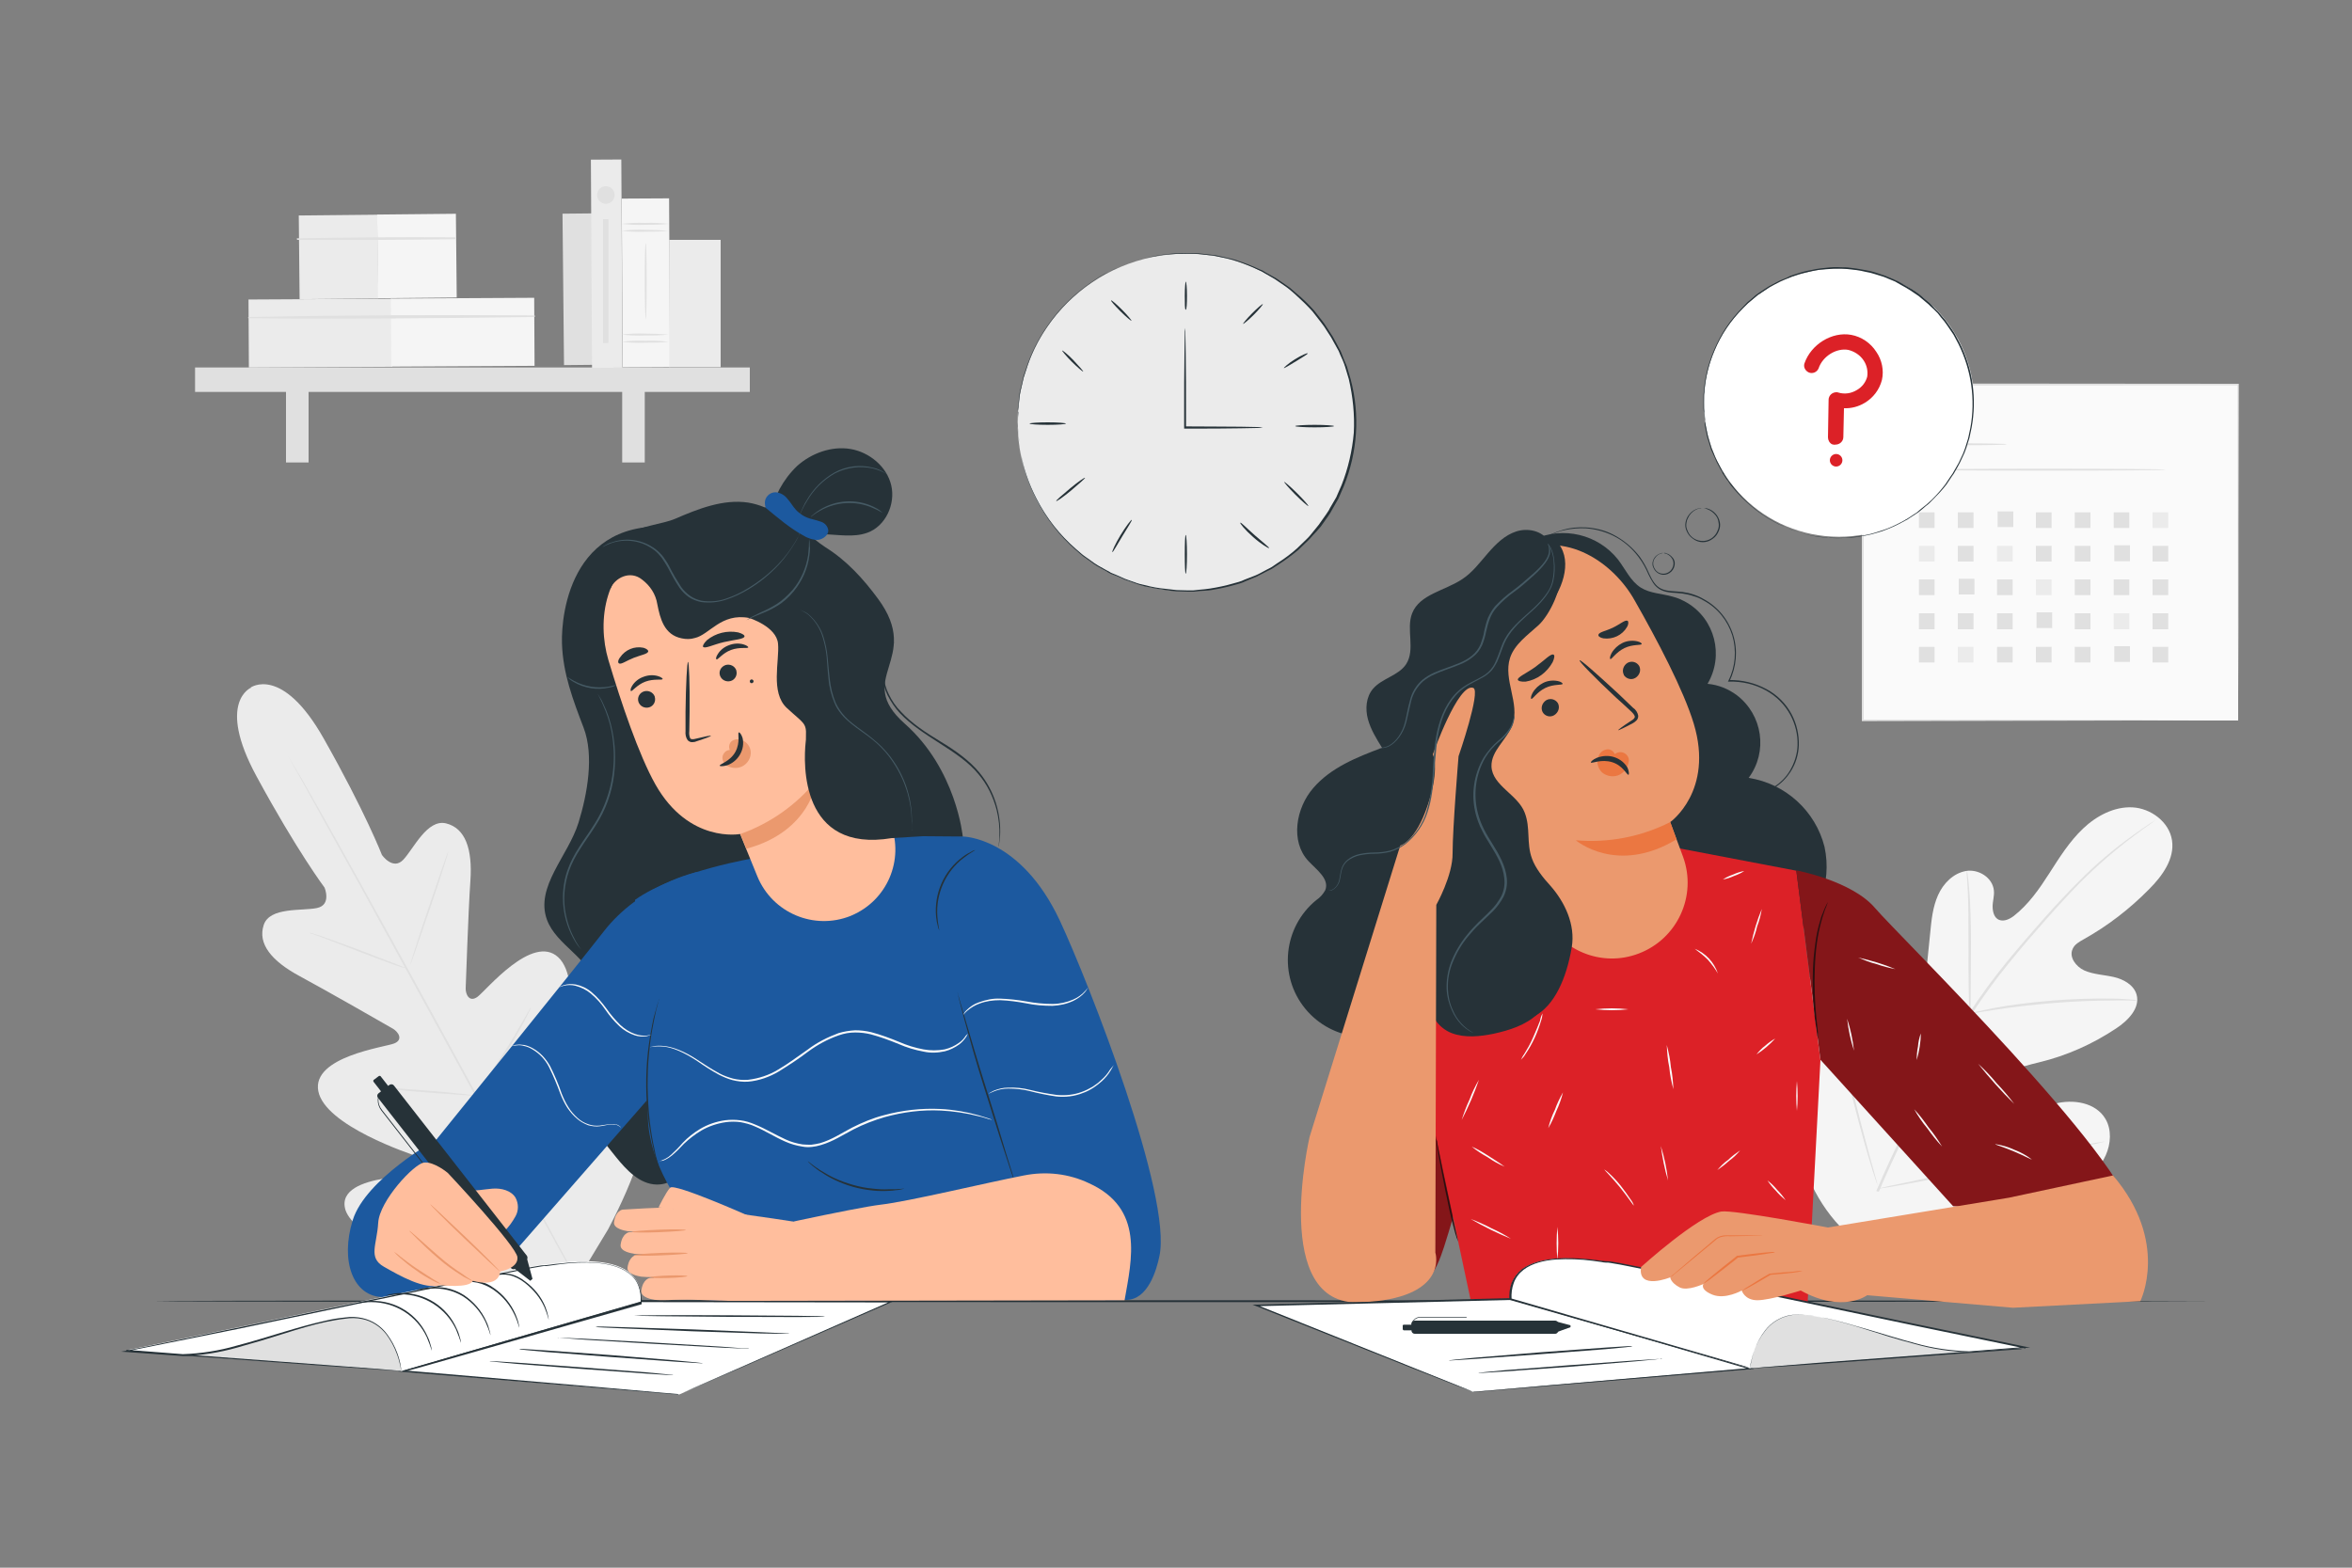 <?xml version="1.0" encoding="utf-8"?>
<!-- Generator: Adobe Illustrator 28.3.0, SVG Export Plug-In . SVG Version: 6.00 Build 0)  -->
<svg version="1.1" id="Layer_1" xmlns="http://www.w3.org/2000/svg" xmlns:xlink="http://www.w3.org/1999/xlink" x="0px" y="0px"
	 viewBox="0 0 750 500" style="enable-background:new 0 0 750 500;" xml:space="preserve">
<rect x="0" y="0" width="750" height="500" fill="#808080" stroke="none"/>
<style type="text/css">
	.st0{fill:#F5F5F5;}
	.st1{fill:#E0E0E0;}
	.st2{fill:#FAFAFA;}
	.st3{fill:#EBEBEB;}
	.st4{fill:#FFFFFF;}
	.st5{fill:#DC2127;}
	.st6{fill:#263238;}
	.st7{fill:#841619;}
	.st8{fill:#2B0F10;}
	.st9{fill:#EB996E;}
	.st10{fill:#EB7741;}
	.st11{fill:#455A64;}
	.st12{fill:#1C599F;}
	.st13{fill:#FFBE9D;}
</style>
<g id="freepik--background-complete--inject-6">
	<path class="st0" d="M590.3,394.6c-19.5-17-21.3-44.8-17.8-69.2c0.6-4.1,0.6-8.5,2.9-11.8s7.2-5.4,10.6-3.2
		c2.9,1.8,3.8,5.4,5.2,8.5c1.9,4.1,4.8,7.7,8.6,10.2c2.5,1.6,5.6,2.8,8.3,1.7c3.8-1.6,4.7-6.4,5.1-10.5c0.8-7.6,1.5-15.2,2.3-22.8
		c0.4-4.1,0.8-8.2,2.5-12s4.9-7,8.9-7.7s8.5,2.1,8.9,6.2c0.2,1.7-0.4,3.4-0.4,5.1s0.5,3.7,2.1,4.3s3.4-0.3,4.7-1.3
		c4.7-3.7,8.1-8.6,11.3-13.6s6.4-10.1,10.7-14.2s10-7.1,15.8-6.8s11.7,4.6,12.6,10.5s-3.1,11.4-7.3,15.6c-6.2,6.3-13.2,11.7-20.9,16
		c-1.4,0.8-2.9,1.6-3.5,3.1c-1.2,2.6,1.1,5.6,3.7,6.8c2.9,1.3,6.3,1.4,9.4,2.1s6.4,2.5,7.3,5.6c1.2,4.3-2.7,8.3-6.5,10.8
		c-7.5,5-15.8,8.7-24.5,10.8c-3.1,0.8-6.4,1.4-9,3.2s-4.5,5.4-3.3,8.4s4.8,4.4,8,4.1s6.2-1.6,9.3-2.5c5.8-1.5,13-0.4,16.1,4.9
		c2,3.4,1.7,7.9,0.1,11.5s-4.4,6.7-7.3,9.4c-10.1,9.6-22.5,16.8-36,19.9S602.8,400.7,590.3,394.6"/>
	<path class="st1" d="M598.3,379.9c5.5-12.9,11.8-25.5,18.7-37.8l5.4-9.6c1.8-3.2,3.5-6.3,5.5-9.3c3.7-5.7,7.7-11.1,12-16.4
		c4.1-5,8.1-9.6,11.9-13.9s7.5-8.2,10.9-11.6c5.4-5.5,11.3-10.5,17.6-15c2.2-1.6,4-2.8,5.2-3.6l1.4-0.9c0.1-0.1,0.3-0.2,0.5-0.3
		c-0.1,0.1-0.3,0.2-0.4,0.3l-1.3,1c-1.2,0.8-2.9,2-5.1,3.7c-6.2,4.6-12,9.7-17.4,15.1c-3.4,3.5-7,7.4-10.8,11.7s-7.8,8.9-11.9,14
		c-4.3,5.2-8.2,10.7-11.9,16.3c-1.9,3-3.7,6-5.4,9.2l-5.4,9.6c-6.9,12.2-13.2,24.8-18.7,37.7"/>
	<path class="st1" d="M628.2,323.3c-0.1-0.6-0.2-1.2-0.2-1.8c-0.1-1.1-0.2-2.8-0.2-4.9c-0.1-4.1-0.1-9.8-0.1-16.1s0-12-0.2-16.1
		c-0.1-2-0.2-3.7-0.3-4.9c-0.1-0.6-0.1-1.2,0-1.8c0.2,0.6,0.3,1.2,0.3,1.8c0.2,1.1,0.3,2.8,0.5,4.9c0.3,4.1,0.5,9.8,0.5,16.1
		s-0.1,11.8-0.1,16.1c0,1.9,0,3.6,0,4.9C628.3,322.1,628.3,322.7,628.2,323.3z"/>
	<path class="st1" d="M681.6,319.1c-0.7,0.1-1.4,0.1-2.1,0c-1.4,0-3.3-0.1-5.8,0c-4.8,0-11.6,0.2-18.9,0.8s-14,1.4-18.9,2.2
		c-2.4,0.4-4.3,0.7-5.7,0.9c-0.7,0.2-1.4,0.3-2.1,0.3c0.6-0.2,1.3-0.4,2-0.6c1.3-0.3,3.3-0.7,5.7-1.2c4.8-0.9,11.5-1.8,18.9-2.4
		c6.3-0.5,12.7-0.7,19-0.6c2.4,0,4.4,0.2,5.8,0.3C680.2,318.8,680.9,318.9,681.6,319.1z"/>
	<path class="st1" d="M599.1,379c-0.1-0.2-0.2-0.4-0.3-0.7c-0.2-0.5-0.4-1.2-0.7-2c-0.6-1.7-1.4-4.3-2.3-7.4
		c-1.9-6.3-4.2-15-6.6-24.7s-4.7-18.5-6.4-24.8c-0.9-3.1-1.6-5.6-2.1-7.5c-0.2-0.8-0.4-1.5-0.6-2c-0.1-0.2-0.1-0.5-0.2-0.7
		c0.1,0.2,0.2,0.4,0.3,0.7l0.7,2c0.6,1.7,1.4,4.3,2.3,7.4c1.9,6.3,4.2,15,6.6,24.7s4.7,18.5,6.4,24.8c0.9,3.1,1.6,5.6,2.1,7.5l0.5,2
		C599,378.5,599.1,378.8,599.1,379z"/>
	<path class="st1" d="M671.1,364.1c-0.2,0.1-0.5,0.2-0.7,0.2l-2.1,0.5l-7.7,1.6c-6.5,1.4-15.5,3.4-25.4,5.6s-18.9,4.1-25.5,5.3
		c-3.3,0.6-5.9,1.1-7.8,1.4l-2.1,0.3c-0.2,0.1-0.5,0.1-0.8,0.1c0.2-0.1,0.5-0.2,0.7-0.2l2.1-0.5l7.7-1.6c6.5-1.4,15.5-3.4,25.4-5.6
		s18.9-4.1,25.5-5.3c3.3-0.6,5.9-1.1,7.8-1.4l2.1-0.3C670.6,364.1,670.9,364.1,671.1,364.1z"/>
	<rect x="594" y="122.7" class="st2" width="119.7" height="107.1"/>
	<path class="st1" d="M713.7,229.8c0,0,0-0.7,0-2s0-3.2,0-5.7c0-5,0-12.4-0.1-21.8c0-18.7-0.1-45.5-0.1-77.7l0.3,0.3L594,123l0,0
		l0.3-0.3c0,39,0,75.7,0,107.1l-0.3-0.3l86.6,0.1l24.4,0.1h6.5h1.7C713.6,229.8,713.8,229.8,713.7,229.8l-0.5-0.1h-1.6h-6.4
		l-24.4,0.1L594,230h-0.3v-0.3c0-31.5,0-68.2,0-107.1v-0.3h0.2l119.7,0.1h0.3v0.3c-0.1,32.3-0.1,59.1-0.1,77.8
		c0,9.3-0.1,16.7-0.1,21.7c0,2.5,0,4.4,0,5.7S713.7,229.8,713.7,229.8z"/>
	<path class="st1" d="M639.9,141.7c0,0.2-6.3,0.3-14.1,0.3s-14.1-0.1-14.1-0.3s6.3-0.3,14.1-0.3S639.9,141.5,639.9,141.7z"/>
	<path class="st1" d="M690.6,149.8c0,0.2-17.3,0.3-38.7,0.3s-38.7-0.1-38.7-0.3s17.3-0.3,38.7-0.3S690.6,149.6,690.6,149.8z"/>
	<rect x="611.9" y="163.4" class="st1" width="5" height="5"/>
	<rect x="624.3" y="163.4" class="st1" width="5" height="5"/>
	<rect x="637" y="163.1" class="st1" width="5" height="5"/>
	<rect x="649.2" y="163.4" class="st1" width="5" height="5"/>
	<rect x="661.6" y="163.4" class="st1" width="5" height="5"/>
	<rect x="674" y="163.4" class="st1" width="5" height="5"/>
	<rect x="686.4" y="163.4" class="st3" width="5" height="5"/>
	<rect x="611.9" y="174.1" class="st3" width="5" height="5"/>
	<rect x="624.3" y="174.1" class="st1" width="5" height="5"/>
	<rect x="636.8" y="174.1" class="st3" width="5" height="5"/>
	<rect x="649.2" y="174.1" class="st1" width="5" height="5"/>
	<rect x="661.6" y="174.1" class="st1" width="5" height="5"/>
	<rect x="674.2" y="173.9" class="st1" width="5" height="5.1"/>
	<rect x="686.4" y="174.1" class="st1" width="5" height="5"/>
	<rect x="611.9" y="184.8" class="st1" width="5" height="5"/>
	<rect x="624.6" y="184.6" class="st1" width="5" height="5"/>
	<rect x="636.8" y="184.8" class="st1" width="5" height="5"/>
	<rect x="649.2" y="184.8" class="st3" width="5" height="5"/>
	<rect x="661.6" y="184.8" class="st1" width="5" height="5"/>
	<rect x="674" y="184.8" class="st1" width="5" height="5"/>
	<rect x="686.4" y="184.8" class="st1" width="5" height="5"/>
	<rect x="611.9" y="195.6" class="st1" width="5" height="5.1"/>
	<rect x="624.3" y="195.6" class="st1" width="5" height="5.1"/>
	<rect x="636.8" y="195.6" class="st1" width="5" height="5.1"/>
	<rect x="649.4" y="195.3" class="st1" width="5" height="5"/>
	<rect x="661.6" y="195.6" class="st1" width="5" height="5.1"/>
	<rect x="674" y="195.6" class="st3" width="5" height="5.1"/>
	<rect x="686.4" y="195.6" class="st1" width="5" height="5.1"/>
	<rect x="611.9" y="206.3" class="st1" width="5" height="5"/>
	<rect x="624.3" y="206.3" class="st3" width="5" height="5"/>
	<rect x="636.8" y="206.3" class="st1" width="5" height="5"/>
	<rect x="649.2" y="206.3" class="st1" width="5" height="5"/>
	<rect x="661.6" y="206.3" class="st1" width="5" height="5"/>
	<rect x="674.2" y="206.1" class="st1" width="5" height="5"/>
	<rect x="686.4" y="206.3" class="st1" width="5" height="5"/>
	<path class="st3" d="M80.1,219.3c0,0-11.2,4.5,1.7,28.3s21.7,35.5,21.7,35.5s2.3,5.5-2.4,6.5s-15.1-0.4-17,5.4
		c-2,6,2.5,11.5,11.4,16.3s28.1,15.8,29.8,16.8s3.4,3.5,0.4,4.7S99.4,337,101.5,348s29.1,20,32.1,21s3.7,2.3,3.5,3.9
		s-8.1,1.9-14.7,3s-14,3.6-12.3,9.8s17.9,19,56.5,21.7l18,0.1l9.3-15.4c18.1-34.2,15.8-54.7,11.5-59.5s-10.4,0.2-14.8,5.2
		s-8.9,11.5-10.3,10.9s-2.1-1.9-1.4-5s7.3-30.8-0.9-38.4s-23,10.6-25.7,12.6s-3.9-0.9-3.8-2.8s0.8-24.1,1.5-34.2s-1.6-16.8-7.8-18.3
		c-6-1.4-10.3,8.1-13.6,11.6s-6.8-1.5-6.8-1.5s-5.3-13.7-18.6-37.2s-23.3-16.2-23.3-16.2"/>
	<path class="st1" d="M185.7,411.8c-9.7-17.3-26.5-48.4-41.1-75s-27.7-50.7-37.4-68l-11.4-20.6c-1.3-2.4-2.4-4.3-3.1-5.6l-0.8-1.5
		c-0.2-0.3-0.3-0.5-0.3-0.5s0.1,0.2,0.3,0.5l0.8,1.4L96,248c2.8,4.8,6.7,11.8,11.6,20.5c9.7,17.3,23,41.4,37.5,68
		s31.3,57.7,40.9,75.1"/>
	<path class="st1" d="M98.7,297.5c0.4,0.1,0.9,0.2,1.3,0.3c0.8,0.2,2,0.6,3.4,1.1c2.8,1,6.7,2.4,11,4l10.9,4.2l3.3,1.3
		c0.4,0.1,0.8,0.3,1.2,0.5c-0.4-0.1-0.9-0.2-1.3-0.3c-0.8-0.2-1.9-0.6-3.4-1.1c-2.8-1-6.7-2.5-10.9-4.1l-10.9-4.2l-3.3-1.2
		C99.5,297.9,99,297.8,98.7,297.5z"/>
	<path class="st1" d="M130.8,307.8c-0.1,0,2.4-8.2,5.8-18.1s6.1-18,6.3-18s-2.4,8.2-5.8,18.1S130.9,307.9,130.8,307.8z"/>
	<path class="st1" d="M151.3,349.7c0.2-0.4,0.4-0.8,0.7-1.1c0.6-0.8,1.2-1.8,2.1-3c1.7-2.5,4.1-6,6.6-9.9s4.6-7.5,6.1-10.2
		c0.7-1.2,1.3-2.3,1.8-3.1c0.2-0.4,0.4-0.8,0.7-1.1c-0.1,0.4-0.3,0.8-0.5,1.2c-0.4,0.8-0.9,1.9-1.6,3.2c-1.4,2.7-3.5,6.4-6,10.3
		s-4.9,7.4-6.7,9.8c-0.9,1.2-1.7,2.2-2.2,2.9C151.9,349,151.6,349.4,151.3,349.7z"/>
	<path class="st1" d="M120.2,346.8c0.4,0,0.8,0,1.2,0l3.3,0.2c2.8,0.2,6.7,0.5,11,0.8s8.2,0.7,11,1l3.3,0.4c0.4,0,0.8,0.1,1.2,0.2
		c-0.4,0-0.8,0-1.2,0l-3.3-0.2c-2.8-0.2-6.7-0.5-11-0.8s-8.2-0.7-11-1l-3.3-0.4C121,347,120.6,346.9,120.2,346.8z"/>
	<path class="st1" d="M133.6,386c0.5,0,1.1,0,1.6,0l4.3,0.2c3.6,0.2,8.6,0.5,14.1,0.9s10.5,0.8,14.1,1.1l4.3,0.4
		c0.5,0,1,0.1,1.6,0.2c-0.5,0.1-1,0.1-1.6,0l-4.3-0.2c-3.6-0.2-8.6-0.5-14.1-0.9s-10.5-0.8-14.1-1.1l-4.3-0.4
		C134.6,386.2,134.1,386.1,133.6,386z"/>
	<path class="st1" d="M172.4,388.5c0.2-0.5,0.5-1,0.9-1.5l2.5-3.9c2.1-3.2,4.9-7.8,7.9-12.8s5.6-9.7,7.5-13.1c0.9-1.6,1.6-3,2.2-4
		c0.2-0.5,0.5-1,0.9-1.4c-0.2,0.5-0.4,1-0.7,1.5c-0.5,1-1.2,2.4-2.1,4.1c-1.8,3.4-4.3,8.1-7.4,13.2s-5.9,9.6-8.1,12.8
		c-1.1,1.6-2,2.9-2.6,3.8C173.1,387.6,172.8,388.1,172.4,388.5z"/>
	
		<rect x="179.6" y="68.1" transform="matrix(1 -9.999500e-03 9.999500e-03 1 -0.913 1.849)" class="st1" width="9.7" height="48.3"/>
	
		<rect x="95.4" y="68.6" transform="matrix(1 -9.999500e-03 9.999500e-03 1 -0.814 1.083)" class="st3" width="25.1" height="26.7"/>
	
		<rect x="120.4" y="68.3" transform="matrix(1 -9.999500e-03 9.999500e-03 1 -0.81 1.333)" class="st0" width="25.1" height="26.7"/>
	<path class="st1" d="M94.9,76.5c16.7,0.1,33.4,0,50.1-0.2c0.1,0,0.3-0.1,0.3-0.3c0-0.1-0.1-0.3-0.3-0.3c-16.7-0.1-33.4,0-50.2,0.3
		c-0.1,0-0.2,0.1-0.2,0.2C94.7,76.4,94.8,76.5,94.9,76.5z"/>
	
		<rect x="79.3" y="95.4" transform="matrix(1 -5.410494e-03 5.410494e-03 1 -0.573 0.554)" class="st3" width="45.7" height="21.7"/>
	
		<rect x="124.7" y="95.1" transform="matrix(1 -5.410494e-03 5.410494e-03 1 -0.571 0.8)" class="st0" width="45.7" height="21.7"/>
	<path class="st1" d="M79.3,101.5c30.3,0.3,60.8,0,91.1-0.4c0.1,0,0.2-0.2,0.2-0.3c0-0.1-0.1-0.2-0.2-0.2
		c-30.3-0.2-60.8-0.1-91.1,0.5c-0.1,0-0.2,0.1-0.2,0.3C79.1,101.4,79.2,101.5,79.3,101.5L79.3,101.5z"/>
	<rect x="62.2" y="117.2" class="st1" width="176.9" height="7.8"/>
	<rect x="91.2" y="120.9" class="st1" width="7.2" height="26.6"/>
	<rect x="198.4" y="120.9" class="st1" width="7.2" height="26.6"/>
	
		<rect x="188.6" y="50.9" transform="matrix(1 -5.410494e-03 5.410494e-03 1 -0.452 1.048)" class="st3" width="9.7" height="66.4"/>
	
		<rect x="198.4" y="63.3" transform="matrix(1 -5.410494e-03 5.410494e-03 1 -0.485 1.115)" class="st0" width="15.1" height="53.8"/>
	<path class="st1" d="M213.2,73.6c-2.5,0.3-5,0.3-7.5,0.3c-2.5,0.1-5,0-7.5-0.3c2.5-0.3,5-0.4,7.5-0.3
		C208.2,73.3,210.7,73.4,213.2,73.6z"/>
	<path class="st1" d="M213.2,71.4c-2.5,0.3-5,0.3-7.5,0.3c-2.5,0.1-5,0-7.5-0.3c2.5-0.3,5-0.4,7.5-0.3
		C208.2,71,210.7,71.1,213.2,71.4z"/>
	<path class="st1" d="M213.2,109c-2.5,0.3-5,0.3-7.5,0.3c-2.5,0.1-5,0-7.5-0.3c2.5-0.3,5-0.4,7.5-0.3
		C208.2,108.6,210.7,108.7,213.2,109z"/>
	<path class="st1" d="M213.2,106.7c-2.5,0.3-5,0.3-7.5,0.3c-2.5,0.1-5,0-7.5-0.3c2.5-0.3,5-0.4,7.5-0.3
		C208.2,106.4,210.7,106.5,213.2,106.7z"/>
	<path class="st1" d="M205.9,101.8c-0.1,0-0.3-5.4-0.3-12.1s0.1-12.1,0.3-12.1s0.3,5.4,0.3,12.1S206.1,101.8,205.9,101.8z"/>
	<rect x="213.4" y="76.5" class="st3" width="16.4" height="40.6"/>
	<path class="st1" d="M196,62.2c0,1.5-1.2,2.8-2.8,2.8c-1.5,0-2.8-1.2-2.8-2.8s1.2-2.8,2.8-2.8l0,0C194.8,59.4,196,60.7,196,62.2z"
		/>
	<rect x="192.3" y="69.9" class="st1" width="1.7" height="39.5"/>
</g>
<g id="freepik--speech-bubble--inject-6">
	<ellipse class="st4" cx="586.4" cy="128.4" rx="43.1" ry="42.8"/>
	<path class="st5" d="M584.2,141.7c-0.8-0.4-1.3-1.3-1.3-2.2l0.2-12c0-1.3,1.1-2.4,2.5-2.4c0.2,0,0.4,0,0.6,0.1
		c2,0.6,4.1,0.3,5.9-0.8c1.6-0.9,2.8-2.4,3.3-4.2c0.3-1.8-0.1-3.7-1.1-5.2c-1.1-1.7-2.9-2.9-4.9-3.4c-3.8-0.7-8.2,2-9.5,5.9
		c-0.5,1.2-1.9,1.8-3.1,1.3c-1.1-0.5-1.8-1.7-1.4-2.9c2.1-6.1,8.8-10.2,14.9-9.1c3.3,0.6,6.2,2.6,8,5.4c1.8,2.6,2.5,5.9,1.8,9
		c-0.8,3.1-2.8,5.7-5.5,7.3c-2,1.2-4.3,1.8-6.6,1.7l-0.2,9.2c0,1.3-1.1,2.4-2.5,2.4C584.9,141.9,584.6,141.8,584.2,141.7z"/>
	<path class="st5" d="M587.5,146.8c0,1.1-0.9,2-2,2s-2-0.9-2-2s0.9-2,2-2S587.5,145.7,587.5,146.8z"/>
	<path class="st6" d="M543.2,162.1c0,0,0.5,0,1.2,0.3c1.1,0.4,2,1.1,2.7,2c0.5,0.6,0.8,1.4,0.9,2.2c0.2,0.9,0.1,1.8-0.3,2.6
		c-1,2.7-3.9,4-6.6,3c-1.4-0.5-2.5-1.6-3-3c-0.4-0.8-0.5-1.7-0.3-2.6c0.1-0.8,0.5-1.5,0.9-2.2c0.7-1,1.6-1.7,2.7-2.1
		c0.4-0.1,0.8-0.2,1.2-0.3c0,0-0.1,0-0.3,0c-0.1,0-0.3,0-0.4,0.1c-0.2,0-0.4,0.1-0.5,0.1c-2,0.6-3.5,2.3-3.9,4.3
		c-0.2,1-0.1,1.9,0.3,2.8c0.4,1,1.1,1.9,2,2.5c1.9,1.5,4.5,1.5,6.4,0c0.9-0.6,1.5-1.5,1.9-2.5c0.4-0.9,0.5-1.9,0.3-2.8
		c-0.4-2-1.9-3.7-3.9-4.3c-0.2-0.1-0.4-0.1-0.5-0.1c-0.1,0-0.3,0-0.4,0C543.3,162.1,543.2,162.1,543.2,162.1z"/>
	<path class="st6" d="M530.5,176.4c0,0,0.3,0.1,0.8,0.2c0.7,0.3,1.3,0.7,1.7,1.3c0.7,0.9,0.8,2,0.4,3c-0.6,1.6-2.4,2.5-4.1,1.9
		c-0.9-0.3-1.5-1-1.9-1.9c-0.4-1-0.3-2.1,0.4-3c0.4-0.6,1-1.1,1.7-1.3c0.5-0.2,0.8-0.2,0.8-0.2c-0.3-0.1-0.6,0-0.8,0.1
		c-1.3,0.4-2.2,1.4-2.5,2.7c-0.1,0.6-0.1,1.2,0.2,1.8c0.7,1.8,2.7,2.8,4.5,2.1c1-0.4,1.7-1.1,2.1-2.1c0.2-0.6,0.3-1.2,0.2-1.8
		c-0.1-0.5-0.3-1-0.7-1.4c-0.5-0.6-1.1-1.1-1.9-1.3C531.1,176.3,530.8,176.3,530.5,176.4z"/>
	<path class="st6" d="M543.7,134.4c0,0,0-0.2,0-0.7s-0.1-1.1-0.2-2c0-0.4-0.1-0.9-0.1-1.5s0-1.2,0-1.8s0-1.4,0-2.1
		c0-0.4,0-0.8,0.1-1.2c0-0.4,0.1-0.8,0.1-1.2c0.4-4.1,1.5-8.2,3.1-12c2.1-5.1,5.2-9.7,9.1-13.6l1.6-1.6c0.6-0.5,1.2-1,1.8-1.5
		l0.9-0.8c0.3-0.3,0.6-0.5,1-0.7l2.1-1.4c0.3-0.2,0.7-0.5,1-0.7l1.1-0.6l2.3-1.2c0.8-0.4,1.6-0.7,2.4-1l1.2-0.5
		c0.2-0.1,0.4-0.2,0.6-0.2l0.6-0.2c1.7-0.6,3.5-1,5.3-1.4c0.9-0.2,1.8-0.4,2.8-0.5l2.8-0.2c0.5,0,1-0.1,1.4-0.1h1.4
		c1,0,1.9,0,2.9,0.1c2,0.2,4,0.4,5.9,0.9l1.5,0.3l0.7,0.2l0.7,0.2l2.9,0.9c1,0.4,1.9,0.8,2.9,1.2c0.5,0.2,1,0.4,1.4,0.7l1.4,0.8
		c1.9,1,3.7,2.2,5.4,3.4c0.8,0.7,1.7,1.4,2.5,2.1l0.6,0.5c0.2,0.2,0.4,0.4,0.6,0.6l1.2,1.1l1.2,1.2l1,1.3l1.1,1.3l0.5,0.7
		c0.2,0.2,0.3,0.5,0.5,0.7l1.9,2.8l1.6,3c4.1,8.3,5.5,17.7,3.8,26.8c-0.2,1.1-0.5,2.2-0.7,3.3l-1,3.2l-0.3,0.8l-0.3,0.8l-0.7,1.5
		l-0.7,1.5l-0.8,1.4l-0.8,1.4l-0.4,0.7l-0.5,0.7l-1.8,2.7c-1.3,1.7-2.7,3.3-4.2,4.8l-1.2,1.1c-0.4,0.4-0.8,0.7-1.2,1
		c-0.8,0.6-1.6,1.3-2.4,2l-2.6,1.7l-0.6,0.4c-0.2,0.1-0.5,0.2-0.7,0.4l-1.3,0.7c-1.7,0.9-3.6,1.8-5.4,2.4c-0.9,0.3-1.9,0.6-2.8,0.9
		l-1.4,0.4c-0.5,0.1-0.9,0.2-1.4,0.3l-2.8,0.5c-0.9,0.1-1.9,0.2-2.8,0.3c-1.8,0.2-3.6,0.2-5.5,0.1h-0.7c-0.2,0-0.4,0-0.7-0.1
		l-1.3-0.1c-0.9-0.1-1.8-0.2-2.6-0.3l-2.5-0.5l-1.2-0.3l-1.2-0.4l-2.3-0.8c-0.4-0.1-0.8-0.3-1.1-0.4l-1.1-0.5
		c-0.7-0.3-1.5-0.6-2.2-0.9l-2-1.1c-4.8-2.7-9-6.3-12.5-10.5c-0.4-0.5-0.8-0.9-1.1-1.4s-0.6-1-1-1.4l-0.9-1.4
		c-0.2-0.2-0.3-0.4-0.4-0.7s-0.2-0.5-0.4-0.7l-1.4-2.6c-0.4-0.9-0.7-1.7-1.1-2.5c-0.2-0.4-0.3-0.8-0.5-1.1c-0.2-0.4-0.3-0.7-0.4-1.1
		c-0.2-0.7-0.4-1.4-0.6-2s-0.4-1.2-0.5-1.7l-0.3-1.5c-0.2-0.9-0.3-1.6-0.4-2S543.7,134.4,543.7,134.4c0,0,0,0.2,0.1,0.7
		s0.2,1.1,0.4,2c0.1,0.4,0.2,0.9,0.3,1.5s0.3,1.1,0.5,1.8l0.6,2c0.1,0.4,0.2,0.8,0.4,1.1l0.5,1.2c0.3,0.8,0.6,1.6,1.1,2.5l1.4,2.6
		c0.1,0.2,0.2,0.5,0.4,0.7s0.3,0.4,0.4,0.7l0.9,1.4c0.3,0.5,0.7,1,1,1.4c0.4,0.5,0.8,0.9,1.1,1.4c3.4,4.3,7.7,8,12.5,10.7l2,1.1
		c0.7,0.3,1.5,0.6,2.2,1l1.1,0.5c0.4,0.2,0.7,0.3,1.1,0.4l2.4,0.8l1.2,0.4l1.2,0.3l2.5,0.5c0.8,0.2,1.7,0.2,2.6,0.3l1.3,0.1
		c0.2,0,0.5,0.1,0.7,0.1h0.7c1.8,0.1,3.7,0,5.5-0.1c0.9-0.1,1.9-0.1,2.8-0.3l2.8-0.5c0.5-0.1,1-0.2,1.4-0.3l1.4-0.4
		c0.9-0.3,1.9-0.5,2.8-0.9c1.9-0.7,3.7-1.5,5.5-2.5l1.3-0.7c0.2-0.1,0.5-0.2,0.7-0.4l0.6-0.4l2.6-1.7c0.8-0.6,1.6-1.3,2.4-2
		c0.4-0.3,0.8-0.6,1.2-1l1.1-1.1c1.5-1.5,3-3.1,4.3-4.8l1.8-2.7l0.5-0.7l0.4-0.7l0.8-1.4l0.8-1.5l0.7-1.5l0.7-1.5l0.3-0.8l0.3-0.8
		c0.3-1.1,0.7-2.1,1-3.2l0.7-3.3c1.7-9.2,0.4-18.7-3.8-27l-1.6-3c-0.6-0.9-1.2-1.9-1.9-2.8l-0.5-0.7l-0.5-0.7l-1.1-1.3l-1.1-1.3
		l-1.2-1.2l-1.1-1.2l-0.6-0.6l-0.6-0.5l-2.5-2.1c-1.7-1.3-3.6-2.4-5.4-3.4l-1.4-0.8c-0.5-0.3-1-0.4-1.5-0.7c-1-0.4-1.9-0.8-2.9-1.2
		l-3-1l-0.7-0.2l-0.7-0.2l-1.5-0.3c-2-0.4-3.9-0.7-5.9-0.9c-1-0.1-2,0-3-0.1h-1.5c-0.5,0-1,0.1-1.4,0.1l-2.8,0.3
		c-0.9,0.1-1.9,0.3-2.8,0.5c-1.8,0.3-3.6,0.8-5.3,1.4l-0.7,0.2c-0.2,0.1-0.4,0.2-0.6,0.2l-1.2,0.6c-0.8,0.3-1.6,0.7-2.4,1l-2.3,1.2
		l-1.1,0.6l-1.1,0.7l-2.1,1.4c-0.3,0.2-0.7,0.5-1,0.7l-0.9,0.8c-0.6,0.5-1.2,1-1.8,1.5l-1.6,1.7c-3.9,3.9-7,8.6-9.1,13.7
		c-1.6,3.8-2.7,7.9-3.1,12.1c0,0.4-0.1,0.8-0.1,1.2c-0.1,0.4-0.1,0.8-0.1,1.2c0,0.8,0,1.5,0,2.1c0,0.7,0,1.3,0,1.8s0.1,1.1,0.2,1.5
		c0.1,0.9,0.2,1.6,0.2,2S543.7,134.4,543.7,134.4z"/>
</g>
<g id="freepik--Desk--inject-6">
	<path class="st6" d="M705.9,415c0,0.1-147,0.3-328.4,0.3S49.1,415.2,49.1,415s147-0.3,328.4-0.3S705.9,414.9,705.9,415z"/>
</g>
<g id="freepik--character-2--inject-6">
	<path class="st6" d="M581.8,270.1c-2.9-11.5-12.5-20.2-24.2-22c6.2-8.3,4.5-20.1-3.8-26.4c-2.7-2-5.9-3.3-9.3-3.6
		c5.3-9,2.4-20.6-6.6-25.9c-1.4-0.8-2.9-1.5-4.5-1.9c-3.4-1-7.2-1-10.2-2.9c-3.3-2.1-4.9-5.9-7.3-9c-6.4-8-17.4-10.6-26.7-6.4
		l-8.1,16.9l25.3,81.6c2.6,8.4,5.4,17.1,11.2,23.6c6.4,7.2,16,11,25.6,12.1c9.3,1.1,19.2-0.2,26.9-5.5
		C579.7,293.7,584.3,281.7,581.8,270.1z"/>
	<path class="st6" d="M556.5,253.6c1.5,0,3-0.1,4.5-0.5c1.7-0.5,3.4-1.2,4.8-2.2c2-1.3,3.7-3,4.9-5c1.5-2.5,2.4-5.3,2.5-8.2
		c0.1-3.4-0.7-6.7-2.3-9.7c-1.8-3.3-4.5-6-7.8-7.8c-3.6-2-7.6-2.9-11.7-2.8h-0.4l0.2-0.4c2.2-4.4,2.6-9.6,1.2-14.3
		c-1.5-4.8-4.7-8.8-9.2-11.2c-1-0.6-2.1-1.1-3.3-1.4c-1.1-0.4-2.2-0.6-3.4-0.8c-2.3-0.3-4.7-0.1-6.8-1.1c-1-0.5-1.9-1.3-2.5-2.2
		c-0.6-0.9-1.1-1.9-1.6-2.9c-0.8-1.9-1.8-3.7-3-5.3c-2.2-3-5-5.4-8.3-7c-2.7-1.3-5.7-2.1-8.7-2.3c-2.3-0.1-4.6,0.1-6.8,0.6
		c-1.4,0.3-2.8,0.8-4.1,1.4c-0.5,0.2-0.8,0.4-1,0.5c-0.1,0.1-0.2,0.1-0.4,0.1c0.1-0.1,0.2-0.1,0.3-0.2c0.2-0.1,0.5-0.3,1-0.5
		c1.3-0.6,2.7-1.1,4.1-1.5c2.2-0.6,4.5-0.8,6.9-0.7c3.1,0.2,6.1,0.9,8.8,2.3c3.3,1.7,6.2,4.1,8.5,7.1c1.2,1.7,2.2,3.5,3,5.4
		c0.9,1.9,1.9,3.9,3.9,4.8s4.3,0.7,6.7,1c1.2,0.2,2.4,0.4,3.5,0.8c1.2,0.4,2.3,0.9,3.3,1.5c4.5,2.4,7.9,6.6,9.4,11.5
		c1.5,4.9,1,10.1-1.2,14.7l-0.2-0.4c4.2-0.1,8.3,0.9,12,2.9c3.4,1.8,6.2,4.6,8,8c1.6,3,2.4,6.5,2.3,9.9c-0.1,3-1,5.9-2.6,8.4
		c-1.3,2-3,3.8-5.1,5.1c-1.5,1-3.2,1.7-5,2.1c-1.1,0.3-2.2,0.4-3.3,0.4h-0.9L556.5,253.6z"/>
	<path class="st7" d="M454.8,408.4c3-2.8,4.4-6.9,5.7-10.8c3.8-11.9,7-24,9.5-36.2l-12-28L454.8,408.4z"/>
	<polygon class="st5" points="572.8,277.7 531.4,269.8 454.4,293.4 456,353.7 469.2,415.8 576.4,415.8 580.5,338.1 	"/>
	<path class="st7" d="M572.8,277.6c0,0,17.7,3.3,25.1,12s79.5,79.1,82.9,99.5l-58-4.4L580.5,338L572.8,277.6z"/>
	<path class="st8" d="M579.7,331.2c-0.2-0.6-0.3-1.1-0.3-1.7c-0.2-1.1-0.4-2.7-0.7-4.7c-0.6-5.2-0.8-10.4-0.6-15.6
		c0.1-2.9,0.4-5.7,0.8-8.6c0.3-2.3,0.8-4.6,1.5-6.9l0.4-1.4l0.5-1.2c0.2-0.6,0.5-1.3,0.8-1.9c0.2-0.5,0.5-1,0.8-1.5
		c-0.2,0.6-0.4,1.1-0.6,1.6c-0.2,0.5-0.5,1.1-0.7,1.9c-0.1,0.4-0.3,0.8-0.4,1.2l-0.4,1.4c-0.6,2.2-1.1,4.5-1.4,6.8
		c-0.4,2.8-0.6,5.7-0.7,8.5c-0.2,5.2,0,10.4,0.5,15.5c0.2,2,0.4,3.6,0.5,4.7C579.6,330.1,579.7,330.6,579.7,331.2z"/>
	<path class="st8" d="M458,363.3c0.2,0.4,0.3,0.8,0.3,1.3c0.2,0.9,0.4,2.1,0.7,3.5c0.6,3.1,1.4,7.1,2.4,11.6s1.8,8.6,2.5,11.5
		c0.3,1.4,0.6,2.6,0.8,3.5c0.1,0.4,0.2,0.9,0.3,1.3c-0.2-0.4-0.3-0.8-0.5-1.2c-0.3-0.8-0.6-2-1-3.5c-0.8-2.9-1.7-7-2.6-11.5
		s-1.7-8.6-2.2-11.6c-0.2-1.5-0.5-2.7-0.6-3.5C458,364.2,458,363.7,458,363.3z"/>
	<path class="st2" d="M533.6,347.4c-0.6-2.3-1.1-4.6-1.3-7c-0.5-2.3-0.7-4.7-0.8-7.1c0.6,2.3,1.1,4.6,1.3,7
		C533.3,342.7,533.5,345.1,533.6,347.4z"/>
	<path class="st2" d="M493.7,359.8c0.5-2,1.2-4,2.1-5.8c0.7-2,1.6-3.8,2.6-5.6c-0.5,2-1.2,4-2.1,5.9
		C495.6,356.1,494.8,358,493.7,359.8z"/>
	<path class="st2" d="M521,384.5c-0.1,0.1-1.9-2.7-4.5-5.9s-5-5.5-4.9-5.6c0.6,0.4,1.2,0.9,1.7,1.4c1.3,1.2,2.5,2.5,3.6,3.9
		c1.1,1.4,2.1,2.8,3.1,4.3C520.4,383.1,520.8,383.8,521,384.5z"/>
	<path class="st2" d="M554.9,366.9c-1,1.2-2.2,2.4-3.5,3.3c-1.2,1.1-2.5,2.1-3.8,3c1-1.2,2.2-2.4,3.5-3.3
		C552.3,368.7,553.6,367.8,554.9,366.9z"/>
	<path class="st2" d="M481.8,395.1c-4.4-1.8-8.7-3.9-12.8-6.3c2.2,0.8,4.4,1.8,6.5,2.9C477.7,392.7,479.8,393.8,481.8,395.1z"/>
	<path class="st2" d="M566.1,331.2c-1.8,2-3.8,3.7-6,5.1c0.8-1,1.7-2,2.8-2.8C563.8,332.7,564.9,331.9,566.1,331.2z"/>
	<path class="st2" d="M558.4,301c0.8-3.8,1.9-7.5,3.4-11.1c-0.3,1.9-0.8,3.8-1.5,5.6C559.9,297.4,559.2,299.2,558.4,301z"/>
	<path class="st2" d="M519.3,321.9c-3.5,0.4-7.1,0.4-10.6,0C512.2,321.5,515.7,321.5,519.3,321.9z"/>
	<path class="st2" d="M466.1,357.2c0.7-2.2,1.5-4.4,2.5-6.5c0.8-2.2,1.8-4.3,3-6.3C470.1,348.8,468.2,353.1,466.1,357.2z"/>
	<path class="st2" d="M591.2,335.1c-1.1-3.3-1.8-6.7-2.2-10.2C590.1,328.2,590.8,331.6,591.2,335.1z"/>
	<path class="st2" d="M604.4,309.1c-2-0.4-4-0.9-6-1.6c-2-0.5-4-1.3-5.9-2.1C596.6,306.3,600.6,307.5,604.4,309.1L604.4,309.1z"/>
	<path class="st2" d="M611.2,338.1c0-1.4,0.1-2.9,0.4-4.3c0.1-1.4,0.4-2.8,0.9-4.2C612.5,332.4,612,335.3,611.2,338.1L611.2,338.1z"
		/>
	<path class="st2" d="M642.3,352.1c-4.1-4-7.9-8.3-11.5-12.8c2.1,1.9,4.1,4,5.9,6.2C638.7,347.6,640.6,349.8,642.3,352.1z"/>
	<path class="st2" d="M619.3,365.7c-1.7-1.8-3.3-3.8-4.7-5.8c-1.6-1.9-3-4-4.2-6.1c1.7,1.8,3.2,3.8,4.6,5.8
		C616.6,361.5,618,363.6,619.3,365.7z"/>
	<path class="st2" d="M647.9,369.8c-0.1,0.1-2.5-1.2-5.8-2.6s-5.9-2.1-5.9-2.3c2.1,0.3,4.2,0.9,6.1,1.8
		C644.4,367.5,646.2,368.5,647.9,369.8z"/>
	<path class="st2" d="M496.6,401.8c-0.3-3.5-0.3-7,0-10.5C497,394.7,497,398.3,496.6,401.8z"/>
	<path class="st2" d="M569.4,382.8c-1.1-0.9-2.2-1.9-3.1-3c-1-1-1.9-2.1-2.7-3.3c1.2,0.9,2.2,1.9,3.1,3
		C567.7,380.5,568.6,381.6,569.4,382.8z"/>
	<path class="st2" d="M573,354.3c-0.3-3.2-0.3-6.3,0-9.5C573.3,348,573.3,351.2,573,354.3z"/>
	<path class="st2" d="M531.9,376.5c-1.1-3.6-1.8-7.3-2.3-11C530.7,369,531.5,372.7,531.9,376.5z"/>
	<path class="st2" d="M479.8,372.1c-1.9-0.8-3.7-1.8-5.4-3c-1.8-1-3.5-2.1-5.1-3.4c1.9,0.8,3.7,1.9,5.4,3
		C476.4,369.8,478.2,370.9,479.8,372.1z"/>
	<path class="st2" d="M491.9,323.2c-0.1,0.8-0.2,1.6-0.5,2.4c-1.1,3.7-2.7,7.3-4.9,10.5c-0.4,0.7-0.9,1.3-1.5,1.9
		c0.3-0.7,0.7-1.4,1.2-2.1c0.8-1.3,1.8-3,2.7-5.1s1.7-3.9,2.2-5.3C491.2,324.7,491.5,323.9,491.9,323.2z"/>
	<path class="st2" d="M547.8,310.5c-0.9-1.6-2-3-3.2-4.4c-1.3-1.3-2.7-2.4-4.2-3.5C543.9,304,546.6,306.9,547.8,310.5z"/>
	<path class="st2" d="M556.2,277.8c-1,0.7-2.2,1.2-3.3,1.6c-1.1,0.5-2.3,0.9-3.5,1.1c1-0.7,2.2-1.2,3.3-1.6
		C553.8,278.4,555,278,556.2,277.8z"/>
	<path class="st9" d="M532.6,262.2c0,0,14-9.9,7.5-31.4c-3.2-10.6-11.6-26.6-18.9-39.4c-6.5-11.6-21.7-22.7-37.5-15
		c0,0-35.9,14.4-24.6,41.6l33,73.5c5.2,11.6,18.6,17.2,30.5,12.6l0,0c12.3-4.7,18.6-18.4,14.1-30.8L532.6,262.2z"/>
	<path class="st6" d="M522.7,212.4c0.7,1.4,0.1,3-1.2,3.8c-1.3,0.8-2.9,0.3-3.7-0.9c0,0,0,0,0-0.1c-0.7-1.4-0.1-3,1.2-3.8
		C520.3,210.7,521.9,211.1,522.7,212.4C522.7,212.4,522.7,212.4,522.7,212.4z"/>
	<path class="st6" d="M523.5,205.4c-0.2,0.5-2.8,0-5.5,1.3s-4.1,3.7-4.5,3.5c-0.2-0.1-0.2-0.8,0.4-1.9c0.8-1.4,2-2.5,3.4-3.2
		c1.4-0.7,3-0.9,4.6-0.6C523,204.7,523.6,205.2,523.5,205.4z"/>
	<path class="st6" d="M496.8,224.3c0.7,1.4,0.1,3-1.2,3.8c-1.3,0.8-3,0.3-3.7-1c0,0,0,0,0,0c-0.7-1.4-0.1-3,1.2-3.8
		C494.4,222.6,496,223,496.8,224.3C496.8,224.3,496.8,224.3,496.8,224.3z"/>
	<path class="st6" d="M498.3,218.1c-0.2,0.5-2.8,0-5.5,1.3s-4.1,3.7-4.5,3.5c-0.2-0.1-0.2-0.8,0.4-1.9c0.8-1.4,2-2.5,3.4-3.2
		c1.4-0.7,3-0.9,4.6-0.6C497.8,217.4,498.3,217.9,498.3,218.1z"/>
	<path class="st6" d="M516,232.9c-0.1-0.1,1.5-1.3,4.1-3c0.7-0.4,1.3-0.9,1.2-1.4s-0.7-1.2-1.5-1.9c-1.5-1.4-3-2.8-4.7-4.3
		c-6.6-6.2-11.7-11.4-11.4-11.7s5.8,4.6,12.4,10.7l4.6,4.4c0.9,0.6,1.5,1.5,1.7,2.6c0,0.6-0.2,1.2-0.7,1.6c-0.3,0.3-0.7,0.6-1.1,0.8
		C517.8,232.2,516,233,516,232.9z"/>
	<path class="st10" d="M532.6,262.2c-9.3,4.7-19.7,6.7-30.1,5.8c0,0,13.1,11.2,32.1-0.3L532.6,262.2z"/>
	<path class="st10" d="M519.4,242.9c0.2-1.5-0.9-2.8-2.4-3c-0.7-0.1-1.5,0.2-2.1,0.6c-0.4-1-1.4-1.6-2.5-1.5c-1.1,0.2-2,0.8-2.5,1.8
		c-1,1.9-0.5,4.2,1,5.6c1.6,1.3,3.9,1.6,5.7,0.6c1.8-1,2.9-3,2.8-5.1"/>
	<path class="st6" d="M519.3,247.1c-0.5,0.2-1.7-2.9-5.2-4s-6.6,0.5-6.8,0.1c-0.1-0.2,0.5-0.9,1.9-1.5c1.8-0.7,3.8-0.8,5.6-0.2
		c1.8,0.6,3.3,1.8,4.2,3.4C519.5,246.1,519.5,247,519.3,247.1z"/>
	<path class="st6" d="M484,216.8c-0.1-0.9,2.7-2,5.6-4.1s5-4.4,5.8-3.9c0.4,0.2,0.3,1.1-0.3,2.4c-0.9,1.6-2.1,3-3.6,4.1
		c-1.5,1.1-3.2,1.8-5,2.1C485,217.5,484.1,217.2,484,216.8z"/>
	<path class="st6" d="M509.7,202.5c0.1-0.9,2.3-1.2,4.6-2.3s3.9-2.6,4.7-2.2c0.3,0.2,0.4,1-0.2,2c-1.5,2.6-4.5,4-7.5,3.6
		C510.2,203.4,509.6,202.9,509.7,202.5z"/>
	<path class="st6" d="M490.2,288.5c-1.4-2.3-3-4.7-3.4-7.4s0.5-5.4,0.3-8.1c-0.3-6.8-6.3-11.8-11.4-16.4s-10-11.3-7.6-17.7
		c2.3-6.2,10.6-8.7,12.6-15c1.6-5.1-1.6-10.9-0.1-16.1c1.6-5.9,8.4-8.7,12.4-13.3c5-5.8,8.6-15.1,4-21.1l-3.2-0.8
		c-2-3.3-6.6-4.3-10.3-3.1s-6.5,4-9.1,7s-4.9,6.1-8.1,8.2c-5.5,3.7-13.6,4.8-16,10.9c-2,5.1,1.1,11.5-1.9,16.2
		c-2.4,3.7-7.7,4.5-10.6,7.9c-2.2,2.6-2.5,6.4-1.6,9.7s2.7,6.2,4.5,9.1c-8,3-16.3,6.3-21.9,12.8c-5.6,6.4-7.4,17.1-1.6,23.3
		c2.6,2.8,6.8,5.7,5.4,9.3c-0.7,1.3-1.7,2.4-2.9,3.2c-10.5,8.6-12.1,24.1-3.5,34.6c8.6,10.5,24.1,12.1,34.6,3.5
		c2.2-1.8,4-3.9,5.5-6.3c-1,4.4,2.4,9,6.6,10.6s9,1.1,13.4,0.2c5-1.1,10.1-2.7,13.9-6.2c4.6-4.3,6.6-10.9,6.2-17.2
		S493.4,293.9,490.2,288.5z"/>
	<path class="st6" d="M496.9,182.5c1.9,4.3-2.8,13.7-6.3,16.9s-7.7,6.1-9.1,10.5c-2.2,6.9,3.2,14.5,0.8,21.2
		c-1.7,4.8-6.9,8.3-6.7,13.4c0.3,6.1,8.4,8.9,10.6,14.7c1.9,4.9,0.5,9.7,2.3,14.6c1.1,3.1,3.6,6.2,5.8,8.6
		c4.7,5.3,8.1,12.5,6.9,19.7c-1.7,10.1-5.6,18.7-11.9,22l-21.2-28.2l-1.7-45l-1.3-22.5l8.2-6l3.1-22.2L496.9,182.5z"/>
	<path class="st9" d="M446.5,269.7l-28.9,92.9c0,0-12.6,54,16.1,52.8s24-15.9,24-15.9l0.3-110.9c0,0,5.3-9.4,5.2-16.5
		c0-8,1.9-30.9,1.9-30.9s7.2-20.8,4.7-21.8c-4.8-1.8-12.9,21.2-12.9,21.2s2.3,4.3-1.6,16.1C451.4,268.5,446.5,269.7,446.5,269.7z"/>
	<path class="st11" d="M493.7,173.4c0,0,0.1,0.1,0.2,0.3c0.2,0.3,0.4,0.6,0.6,0.9c0.6,1.3,1,2.7,1.1,4.1c0.3,2.2,0.2,4.5-0.3,6.7
		c-0.6,2.6-2.4,5.1-4.7,7.5s-5.2,4.5-7.7,7.4c-1.3,1.5-2.4,3.1-3.2,4.9c-0.8,1.9-1.4,3.9-2.3,5.9c-0.5,1-1.1,2-1.8,2.8
		c-0.8,0.8-1.7,1.6-2.7,2.1c-2,1.2-4.1,2-6,3.4c-3.8,2.7-6.3,7.1-7.6,11.9s-1.5,9.7-1.9,14.4s-0.8,9.3-2.2,13.4
		c-1.3,4-3.7,7.4-7,10.1c-1.5,1.1-3.2,2-5,2.5c-1.7,0.4-3.4,0.6-5.1,0.6c-1.5,0-3.1,0.2-4.6,0.5c-1.3,0.3-2.6,0.9-3.7,1.7
		c-0.9,0.7-1.6,1.8-1.9,2.9c-0.3,1.1-0.4,2.1-0.6,3c-0.2,1.4-1.1,2.7-2.3,3.4c-0.3,0.2-0.7,0.3-1.1,0.2c-0.1,0-0.2,0-0.4,0
		c0.5,0,1-0.1,1.4-0.3c1.2-0.7,2-2,2.2-3.4c0.2-0.9,0.3-1.9,0.6-3c0.3-1.2,1-2.3,2-3.1c1.1-0.9,2.4-1.5,3.8-1.8
		c1.5-0.3,3.1-0.5,4.7-0.5c1.7,0,3.4-0.2,5-0.6c1.8-0.5,3.4-1.3,4.9-2.4c3.1-2.6,5.5-6,6.7-9.9c1.3-4.3,2-8.8,2.1-13.3
		c0.3-4.7,0.5-9.6,1.9-14.5c0.7-2.4,1.6-4.7,2.9-6.8c1.3-2.1,2.9-3.9,4.9-5.3c2-1.4,4.1-2.2,6.1-3.4c0.9-0.5,1.8-1.2,2.5-2
		c0.7-0.8,1.3-1.7,1.7-2.7c0.9-1.9,1.5-4,2.3-5.9c0.8-1.8,1.9-3.5,3.3-5c2.6-2.9,5.5-5,7.8-7.4c1.1-1.1,2.1-2.3,3-3.6
		c0.8-1.1,1.4-2.4,1.7-3.7c0.5-2.2,0.6-4.4,0.4-6.6c-0.1-1.4-0.5-2.7-1-4C494.2,174.3,494,173.8,493.7,173.4z"/>
	<path class="st11" d="M493.7,173.4c0,0,0,0.1,0.1,0.2s0.2,0.4,0.3,0.6c0.3,0.9,0.3,1.8,0.1,2.6c-0.6,2.3-3,4.9-6.1,7.6
		c-1.5,1.3-3.2,2.9-5.2,4.3c-2.1,1.5-4,3.2-5.7,5.1c-0.9,1-1.6,2.2-2.1,3.5c-0.5,1.3-0.9,2.7-1.2,4.1c-0.3,1.5-0.7,3-1.3,4.4
		c-0.7,1.5-1.6,2.7-2.9,3.7c-1.2,1-2.6,1.8-4.1,2.4c-1.4,0.6-2.9,1.1-4.2,1.6s-2.8,1-4,1.6c-1.3,0.5-2.4,1.3-3.5,2.1
		c-1.9,1.7-3.3,3.9-3.9,6.4c-0.6,2.3-1,4.5-1.5,6.5c-1,4-3.4,6.8-5.5,7.9c-0.8,0.4-1.7,0.6-2.6,0.6c-0.2,0-0.5,0-0.7-0.1h-0.2
		c0,0,0.3,0,0.9,0c0.9-0.1,1.7-0.3,2.5-0.7c2-1.1,4.3-3.8,5.2-7.8c0.5-2,0.8-4.2,1.5-6.6c0.6-2.6,2-4.9,4-6.6
		c1.1-0.9,2.3-1.6,3.6-2.2c1.3-0.6,2.7-1.1,4.1-1.6s2.8-1,4.2-1.6c1.4-0.6,2.7-1.3,3.9-2.3c1.2-1,2.1-2.2,2.7-3.6
		c0.5-1.4,1-2.8,1.2-4.3c0.3-1.4,0.7-2.9,1.2-4.2c0.6-1.3,1.3-2.5,2.2-3.6c1.8-1.9,3.7-3.6,5.8-5.1c1.9-1.4,3.6-2.9,5.2-4.3
		c3.1-2.6,5.5-5.1,6.1-7.3c0.2-0.8,0.2-1.7,0-2.6l-0.3-0.6C493.8,173.6,493.7,173.5,493.7,173.4z"/>
	<path class="st11" d="M482.9,228c0.1,0.4,0.1,0.8,0,1.2c-0.2,1.1-0.5,2.2-1.1,3.2c-0.9,1.5-2.1,2.9-3.6,4c-1.8,1.5-3.4,3.3-4.6,5.3
		c-3.1,5.4-3.9,11.8-2.3,17.8c0.2,0.8,0.5,1.7,0.8,2.5c0.3,0.8,0.7,1.7,1.1,2.5c0.8,1.6,1.8,3.2,2.8,4.8c2,3.2,4.1,6.8,4.5,10.9
		c0.2,2-0.2,4.1-1.1,5.9c-0.9,1.7-2.1,3.3-3.5,4.7c-1.4,1.4-2.8,2.6-4.1,3.9c-1.3,1.2-2.5,2.6-3.6,3.9c-2.1,2.5-3.8,5.4-5,8.4
		c-1.1,2.7-1.6,5.5-1.5,8.4c0.1,2.4,0.6,4.7,1.6,6.8c1.3,3.1,3.6,5.6,6.5,7.2l-0.3-0.1l-0.8-0.4c-0.3-0.2-0.7-0.5-1.2-0.8
		c-0.5-0.4-1-0.8-1.5-1.3c-1.2-1.3-2.3-2.8-3-4.5c-1-2.2-1.6-4.5-1.7-6.9c-0.1-2.9,0.4-5.8,1.4-8.5c1.2-3.1,2.9-6,5-8.6
		c1.1-1.4,2.3-2.7,3.6-4c1.3-1.3,2.7-2.5,4-3.9c1.4-1.3,2.5-2.9,3.4-4.5c0.9-1.8,1.2-3.7,1-5.7c-0.2-2-0.8-3.9-1.6-5.6
		c-0.8-1.7-1.8-3.4-2.8-5c-1-1.6-2-3.2-2.8-4.9c-0.4-0.8-0.8-1.6-1.1-2.5c-0.3-0.8-0.6-1.7-0.8-2.5c-1.6-6.1-0.7-12.6,2.5-18.1
		c1.3-2,2.9-3.9,4.7-5.4c1.4-1.1,2.6-2.4,3.6-3.9c0.6-1,1-2,1.2-3.1C482.9,228.4,482.9,228,482.9,228z"/>
	<polygon class="st4" points="469.6,443.9 558.1,436.4 482,414.2 400.6,416.3 	"/>
	<path class="st6" d="M469.6,443.9c0,0-0.4-0.1-1.3-0.5l-3.7-1.4l-14-5.5l-50.2-20l-1-0.4h1.1L482,414h0.1l5.9,1.7l70.2,20.5
		l1.2,0.4l-1.2,0.1l-64,5.3l-18.1,1.5l-4.8,0.4l-1.2,0.1L469.6,443.9l0.5,0l1.2-0.1l4.8-0.4l18.1-1.6l64-5.5l0,0.5l-70.2-20.5
		l-5.9-1.7h0l-81.4,2l0.1-0.4l50.1,20.1l14,5.6l3.7,1.5C469.2,443.7,469.6,443.9,469.6,443.9z"/>
	<polygon class="st1" points="558.1,436.4 643.2,430.1 562.1,414.8 485.1,414.8 	"/>
	<path class="st6" d="M558.1,436.4c0,0-0.5-0.1-1.3-0.4l-3.9-1.1l-14.8-4.3l-53-15.6l-1.5-0.4h1.5h76.9l0,0l7.3,1.4l73.9,14l1.7,0.3
		l-1.8,0.1l-61.6,4.5l-17.3,1.2l-4.6,0.3l-1.2,0.1L558.1,436.4l0.4,0l1.2-0.1l4.6-0.4l17.3-1.4l61.6-4.6v0.5l-73.9-14L562,415h0
		h-76.9l0.1-0.4l52.9,15.8l14.8,4.4l3.9,1.2C557.7,436.3,558.1,436.4,558.1,436.4z"/>
	<path class="st4" d="M558.1,436.4c0,0,2-18.5,17.3-17s35.7,11.8,52.5,11.8l18-1.4l-38.4-7.9c0,0-95.1-20.1-95.1-19.5
		s-32-7.1-30.9,11.9L558.1,436.4z"/>
	<path class="st6" d="M558.1,436.4l-1.4-0.4l-4.1-1.1l-15.5-4.4l-55.7-15.9h-0.1v-0.1c-0.1-1.8,0.1-3.6,0.7-5.3
		c0.7-1.7,1.8-3.2,3.3-4.4c3-2.2,6.9-3,10.6-3.4c3.9-0.3,7.8-0.1,11.6,0.3c2,0.2,3.9,0.6,5.9,0.6c2,0.3,4,0.7,6,1.1
		c16,3.1,32.9,6.7,50.5,10.3l39.6,8.3l36.3,7.5l1.6,0.3l-1.7,0.1l-18,1.4l0,0c-5.9-0.2-11.7-1.1-17.3-2.7c-5.4-1.4-10.4-3-15.1-4.5
		s-9.2-2.8-13.3-3.7c-2.1-0.5-4.1-0.8-6-1c-1.8-0.3-3.7-0.2-5.5,0.1c-3.1,0.7-5.8,2.4-7.7,4.9c-1.4,1.8-2.5,3.9-3.3,6.1
		c-0.5,1.3-0.9,2.7-1.2,4.1c-0.1,0.5-0.2,0.8-0.2,1.1L558.1,436.4c0-0.5,0.1-1,0.2-1.4c0.3-1.4,0.6-2.8,1.1-4.2
		c0.8-2.2,1.9-4.3,3.3-6.1c1.9-2.6,4.7-4.4,7.8-5.1c1.8-0.4,3.7-0.4,5.6-0.2c2,0.2,4,0.6,6.1,1c4.2,0.9,8.6,2.2,13.4,3.6
		s9.8,3,15.1,4.4c5.6,1.6,11.4,2.4,17.2,2.6l0,0l18-1.4v0.5l-36.3-7.5l-39.6-8.3c-17.6-3.6-34.5-7.2-50.5-10.4c-2-0.4-4-0.8-6-1.1
		l-0.7-0.1h-0.2c0-0.1,0-0.1,0-0.2c-0.1-0.1,0.4,0,0.2,0.1c0,0.1-0.1,0.1-0.2,0.1h-0.1c-0.1,0-0.3,0-0.4,0c-0.5,0-1-0.1-1.5-0.2
		l-2.9-0.4c-3.8-0.5-7.7-0.6-11.5-0.4c-3.7,0.3-7.5,1.1-10.4,3.3c-1.4,1.1-2.5,2.5-3.1,4.2c-0.6,1.6-0.8,3.4-0.7,5.1l-0.2-0.2
		l55.5,16.1l15.5,4.5l4.1,1.2L558.1,436.4z"/>
	<path class="st6" d="M451.1,421.2h44.8c0.5,0,1,0.4,1,1v2.2c0,0.5-0.4,1-1,1h-44.8c-0.5,0-1-0.4-1-1v-2.2
		C450.1,421.6,450.5,421.2,451.1,421.2z"/>
	<path class="st6" d="M447.7,422.5h3.2c0.2,0,0.4,0.2,0.4,0.4v1c0,0.2-0.2,0.4-0.4,0.4h-3.2c-0.2,0-0.4-0.2-0.4-0.4v-1
		C447.2,422.7,447.4,422.5,447.7,422.5z"/>
	<polygon class="st6" points="495.2,421.2 500.8,422.7 500.8,423.3 495.2,425.3 	"/>
	<path class="st6" d="M450.1,423.4c-0.1,0-0.1-0.1-0.1-0.1l0,0v-0.5c0.1-1.7,1.6-2.9,3.2-2.8h14.4c0.1,0,0.1,0.1,0.1,0.1l0,0
		c0,0.1-0.1,0.1-0.1,0.1c0,0,0,0,0,0h-14.4c-1.5-0.1-2.9,1-3,2.5v0.5C450.2,423.3,450.2,423.4,450.1,423.4z"/>
	<path class="st4" d="M471.5,437.7c1.6,0,58.5-4.5,58.5-4.5"/>
	<path class="st6" d="M530,433.3c-0.2,0-0.4,0.1-0.6,0.1l-1.7,0.2l-6.3,0.6l-20.7,1.7l-20.7,1.5l-6.3,0.4l-1.7,0.1
		c-0.2,0-0.4,0-0.6,0c0.2-0.1,0.4-0.1,0.6-0.1l1.7-0.2l6.3-0.6l20.7-1.6l20.7-1.5l6.3-0.4l1.7-0.1
		C529.6,433.2,529.8,433.2,530,433.3z"/>
	<path class="st4" d="M462.1,433.9c1.6,0,58.5-4.5,58.5-4.5"/>
	<path class="st6" d="M520.6,429.4c-0.2,0.1-0.4,0.1-0.6,0.1l-1.7,0.2l-6.3,0.6l-20.7,1.6l-20.7,1.5l-6.3,0.4l-1.7,0.1
		c-0.2,0-0.4,0-0.6,0c0.2-0.1,0.4-0.1,0.6-0.1l1.7-0.2l6.3-0.6l20.7-1.7l20.7-1.5l6.3-0.4l1.7-0.1
		C520.2,429.4,520.4,429.4,520.6,429.4z"/>
	<path class="st9" d="M640.6,382l-57.7,9.5c0,0-30.1-5.7-34-5.1c-7.5,1.3-25.6,17.7-25.6,17.7c-1.2,7.6,9.3,3.3,9.3,3.3
		s0.1,1.7,3,3.2c2.5,1.3,7.6-1.1,7.6-1.1s-1.3,1.7,2.8,3.4s9.4-1.3,9.4-1.3s0.9,3.1,5,3.1s13.8-3.1,13.8-3.1
		c13.4,7.4,21.2,1.5,21.2,1.5l46.5,4l40.6-2.1c0,0,9.4-18.8-8.7-40.1L640.6,382z"/>
	<path class="st10" d="M562.1,394c-0.4,0.1-0.9,0.1-1.3,0.1l-3.7,0.1l-5.4,0.1c-1-0.1-2.1,0-3.1,0.3c-0.5,0.2-1,0.4-1.4,0.8
		c-0.4,0.4-0.9,0.7-1.3,1.1c-3.6,3-6.9,5.7-9.3,7.7l-2.8,2.3c-0.3,0.3-0.7,0.6-1.1,0.8c0.3-0.3,0.6-0.7,1-0.9l2.8-2.4
		c2.3-2,5.6-4.8,9.2-7.8l1.3-1.1c0.9-0.7,2.1-1.1,3.2-1.1h7l3.7,0C561.3,394,561.7,394,562.1,394z"/>
	<path class="st10" d="M566,399.4c-0.3,0.1-0.6,0.2-0.9,0.2c-0.6,0.1-1.5,0.2-2.5,0.4c-2.1,0.3-5.1,0.7-8.4,1.1l0.1-0.1l-0.7,0.6
		c-2.8,2.2-5.3,4.2-7.2,5.6c-0.9,0.7-1.7,1.3-2.2,1.6c-0.3,0.2-0.5,0.4-0.9,0.5c0.2-0.3,0.5-0.5,0.7-0.7c0.5-0.4,1.2-1,2.1-1.8
		c1.8-1.5,4.3-3.5,7.1-5.7l0.7-0.6l0.1,0h0.1c3.3-0.4,6.3-0.8,8.5-1l2.5-0.2C565.4,399.3,565.7,399.3,566,399.4z"/>
	<path class="st10" d="M574.8,405.4c-1,0.2-2,0.4-3,0.5c-1.9,0.2-4.5,0.5-7.3,0.7h0.1l0,0c-2.5,1.5-4.8,2.8-6.4,3.7
		c-0.9,0.5-1.8,1-2.7,1.4c0.8-0.7,1.6-1.2,2.5-1.7c1.6-1,3.8-2.4,6.3-3.8l0,0h0.1l0,0c2.9-0.3,5.5-0.5,7.4-0.6
		C572.8,405.4,573.8,405.3,574.8,405.4z"/>
</g>
<g id="freepik--character-1--inject-6">
	<path class="st6" d="M219.1,168.7c-36.8-6.3-40.2,26.9-39.9,36.5s3.5,18,6.9,26.9s1.2,21.1-1.6,30.2c-3.3,10.7-13.9,20.5-10.1,31
		c3,8.3,13.9,12.3,15.2,21c1.1,6.9-4.5,12.8-6.5,19.5c-3.9,12.5,5,25.1,13.3,35.2c3.4,4.2,7.6,8.7,13,8.8c7.5,0.1,11.9-8,15.3-14.7
		c9.4-18.5,23.2-34.5,40.2-46.4"/>
	<path class="st11" d="M196.5,218.5c-0.7,0.4-1.5,0.7-2.3,0.8c-3.8,0.9-7.9,0.2-11.3-1.8c-0.7-0.4-1.4-0.9-1.9-1.5
		c0-0.1,0.8,0.5,2.1,1.2c3.4,1.8,7.2,2.4,11,1.8C195.6,218.7,196.5,218.4,196.5,218.5z"/>
	<path class="st11" d="M185.5,303.1c-0.8-0.9-1.5-1.8-2.1-2.8c-4.1-6.8-5-15.1-2.5-22.6c0.9-2.6,2.2-5.1,3.7-7.4
		c1.5-2.4,3.3-4.8,4.9-7.4c4.4-6.9,6.5-15,6.2-23.2c-0.1-2.2-0.3-4.3-0.7-6.4c-0.6-3.1-1.6-6-2.9-8.9c-0.4-1-0.9-1.8-1.1-2.3
		c-0.1-0.3-0.3-0.5-0.4-0.8c0.2,0.2,0.3,0.5,0.5,0.8c0.3,0.5,0.8,1.2,1.2,2.2c1.4,2.8,2.4,5.8,3,8.9c0.4,2.1,0.7,4.3,0.8,6.5
		c0.1,2.5,0,5-0.3,7.5c-0.7,5.7-2.7,11.2-5.8,16c-1.6,2.6-3.4,5-4.9,7.4c-1.5,2.3-2.8,4.7-3.7,7.3c-1.5,4.4-1.9,9.1-1,13.6
		c0.6,3.1,1.7,6,3.2,8.7C184.7,302.1,185.5,303.1,185.5,303.1z"/>
	<path class="st12" d="M307,266.8c0,0,18.4,0,31,26.9c9.3,20,35.9,87.9,31.7,107c-0.9,4.3-3.6,13.8-10.5,13.9
		c-11.6,0.2-19.8-0.4-19.8-0.4l-14.9-34.5l-14.4-49.2C310.2,330.6,287,271.5,307,266.8z"/>
	<path class="st12" d="M330.1,413.1l-4.6-31.1L307,266.8l-22.9-1.7l-43.1,8.5c0,0-25.4,4.1-38.5,13.4c0,0,3.9,63,4.1,69.6
		c0.5,14.4,9.4,27.2,18.4,38.6l2.4,3l-1.2,18.1L330.1,413.1z"/>
	<path class="st12" d="M222.3,278.1c0,0-18.1,3.9-29.8,19c-9.4,12.1-53.3,66.3-53.3,66.3s-22.6,12.6-26.7,25.7s0.1,24.6,9.8,24.6
		s35-6.7,35-6.7l49.1-56.2l1.1,9.7l11.2-49.1L222.3,278.1z"/>
	<path class="st6" d="M305.3,316.5c0.1,0.2,0.2,0.4,0.2,0.6c0.1,0.5,0.3,1,0.5,1.8c0.5,1.6,1.1,3.8,1.9,6.5c1.6,5.4,3.8,13,6.4,21.2
		s4.9,15.7,6.5,21.2l2,6.4l0.5,1.8c0.1,0.2,0.1,0.4,0.1,0.6c-0.1-0.2-0.2-0.4-0.2-0.6c-0.1-0.4-0.4-1-0.6-1.7
		c-0.5-1.6-1.2-3.7-2.1-6.4c-1.8-5.4-4.1-12.9-6.7-21.1s-4.7-15.8-6.2-21.3c-0.7-2.7-1.3-5-1.7-6.5c-0.2-0.7-0.3-1.3-0.4-1.8
		C305.4,316.9,305.4,316.7,305.3,316.5z"/>
	<path class="st6" d="M288.4,379.1c-0.4,0.1-0.8,0.2-1.3,0.3c-0.5,0.1-1,0.2-1.5,0.2c-0.6,0.1-1.3,0.2-2,0.2
		c-1.8,0.1-3.5,0.1-5.3-0.1c-2.1-0.2-4.3-0.6-6.4-1.2c-2.1-0.6-4.1-1.4-6-2.3c-1.6-0.8-3.1-1.7-4.6-2.7c-0.6-0.4-1.1-0.8-1.6-1.2
		s-0.9-0.7-1.2-1c-0.3-0.3-0.7-0.6-0.9-0.9c0.1-0.1,1.4,1.2,3.9,2.8c1.5,0.9,3,1.8,4.5,2.5c1.9,0.9,3.9,1.6,6,2.2
		c2.1,0.6,4.1,1,6.3,1.2c1.7,0.2,3.5,0.3,5.2,0.2C286.5,379.4,288.4,379,288.4,379.1z"/>
	<path class="st6" d="M210.1,318.6c0,0.2,0,0.4-0.1,0.6c-0.1,0.4-0.2,1-0.4,1.6s-0.4,1.5-0.6,2.5s-0.5,2.1-0.7,3.4
		c-0.5,2.5-1,5.5-1.3,8.9c-0.4,3.7-0.5,7.3-0.5,11c0.1,3.9,0.3,7.6,0.7,11s0.9,6.4,1.5,8.9c0.2,1.3,0.5,2.4,0.8,3.4s0.4,1.8,0.6,2.5
		l0.4,1.6c0.1,0.2,0.1,0.4,0.1,0.6c-0.1-0.2-0.2-0.4-0.2-0.5c-0.1-0.4-0.3-0.9-0.5-1.6s-0.5-1.5-0.7-2.5s-0.6-2.1-0.8-3.4
		c-0.6-2.5-1.1-5.5-1.6-8.9c-0.9-7.3-1-14.8-0.2-22.1c0.4-3.4,0.9-6.4,1.4-8.9c0.2-1.3,0.5-2.4,0.8-3.4s0.5-1.8,0.7-2.5
		s0.4-1.2,0.5-1.6C210,319,210,318.8,210.1,318.6z"/>
	<path class="st6" d="M311,271.1c0,0.1-1.5,0.8-3.7,2.5c-5.8,4.4-8.9,11.5-8.4,18.7c0.2,2.7,0.7,4.4,0.6,4.4
		c-0.2-0.4-0.3-0.7-0.4-1.1c-0.3-1.1-0.5-2.1-0.6-3.2c-0.7-7.4,2.5-14.7,8.5-19.1c0.9-0.7,1.8-1.2,2.8-1.7
		C310.2,271.3,310.6,271.2,311,271.1z"/>
	<path class="st2" d="M308.6,329.7c-0.1,0.3-0.3,0.7-0.5,1c-0.6,0.9-1.3,1.7-2.2,2.4c-1.4,1-3,1.8-4.6,2.2c-2.2,0.5-4.6,0.6-6.8,0.1
		c-2.7-0.5-5.4-1.3-7.9-2.4c-2.9-1.2-5.9-2.3-8.9-3.1c-1.6-0.4-3.3-0.6-5-0.6c-1.8,0-3.5,0.3-5.2,0.9c-3.5,1.2-6.8,3-9.8,5.2
		c-3,2.3-6.1,4.3-9.3,6.3c-3,1.8-6.4,3-9.9,3.3c-1.6,0.1-3.3-0.1-4.9-0.5c-1.5-0.4-2.9-1-4.3-1.7c-2.4-1.3-4.7-2.8-7-4.4
		c-4.2-2.8-8-4.4-10.8-4.6c-1.4-0.1-2.9-0.1-4.3,0.2l0.3-0.1c0.2,0,0.5-0.1,0.8-0.2c1.1-0.2,2.2-0.2,3.2-0.1c2.9,0.2,6.8,1.7,11,4.5
		c2.1,1.4,4.4,2.9,7,4.3c1.3,0.7,2.8,1.2,4.2,1.6c1.6,0.4,3.2,0.5,4.8,0.4c3.4-0.4,6.8-1.5,9.7-3.3c3.1-1.8,6.1-4.1,9.3-6.3
		c3-2.3,6.4-4,9.9-5.3c1.7-0.5,3.5-0.8,5.3-0.9c1.7,0,3.4,0.2,5.1,0.6c3,0.8,6,1.9,8.9,3.1c2.5,1.1,5.1,1.9,7.8,2.4
		c2.2,0.4,4.5,0.4,6.7,0c1.7-0.4,3.2-1.1,4.6-2.1c0.9-0.6,1.6-1.4,2.2-2.3C308.4,330,308.6,329.6,308.6,329.7z"/>
	<path class="st2" d="M346.9,315c0,0,0,0.1-0.2,0.4c-0.2,0.4-0.5,0.7-0.7,1c-1,1.2-2.3,2.1-3.7,2.8c-2.1,1-4.4,1.5-6.7,1.6
		c-2.8,0-5.6-0.2-8.4-0.8c-2.7-0.5-5.5-0.9-8.3-1c-2.3,0-4.5,0.3-6.6,1.1c-1.4,0.5-2.7,1.3-3.9,2.3c-0.8,0.7-1.1,1.2-1.2,1.2
		s0.1-0.1,0.2-0.4c0.2-0.4,0.5-0.7,0.8-1c1.1-1.1,2.4-2,3.9-2.5c2.2-0.8,4.4-1.3,6.8-1.2c2.8,0.1,5.6,0.4,8.4,0.9
		c2.7,0.5,5.5,0.8,8.3,0.8c2.3,0,4.5-0.5,6.6-1.4c1.4-0.6,2.7-1.5,3.7-2.6C346.6,315.5,346.9,315,346.9,315z"/>
	<path class="st2" d="M355.1,339.7c0,0,0,0.1-0.2,0.4c-0.2,0.4-0.4,0.8-0.6,1.1c-0.8,1.4-1.8,2.6-3,3.7c-0.8,0.7-1.7,1.4-2.6,2
		c-1.1,0.7-2.2,1.3-3.4,1.7c-2.7,1.1-5.7,1.4-8.5,1.1c-2.8-0.4-5.7-1-8.4-1.7c-2.3-0.6-4.6-0.8-6.9-0.8c-1.6,0-3.1,0.3-4.6,0.9
		c-1,0.4-1.5,0.7-1.6,0.7c0.1-0.1,0.2-0.2,0.4-0.3c0.4-0.2,0.7-0.4,1.1-0.6c1.5-0.6,3-1,4.6-1c2.4-0.1,4.7,0.1,7,0.7
		c2.8,0.7,5.6,1.2,8.4,1.6c2.8,0.3,5.7,0,8.3-1c1.1-0.4,2.3-1,3.3-1.6c0.9-0.6,1.8-1.2,2.6-2c1.2-1,2.2-2.2,3-3.5
		C354.8,340.2,355.1,339.7,355.1,339.7z"/>
	<path class="st2" d="M210.1,370.4c1.5-0.4,2.8-1.1,3.9-2.1c1.3-1.2,2.5-2.4,3.7-3.8c1.6-1.7,3.5-3.2,5.5-4.4c2.5-1.5,5.2-2.4,8-2.8
		c1.6-0.2,3.2-0.2,4.8,0c1.7,0.2,3.3,0.7,4.9,1.4c3.2,1.3,6.3,3.2,9.6,4.7c1.7,0.8,3.5,1.3,5.4,1.6c0.9,0.1,1.9,0.1,2.8,0.1
		c1-0.1,1.9-0.3,2.8-0.5c3.8-1.1,7-3.3,10.3-5c3.2-1.6,6.5-3,10-3.9c5.9-1.6,12-2.3,18.1-2c4.1,0.2,8.2,0.9,12.1,2
		c1.4,0.4,2.5,0.8,3.2,1l0.8,0.3l0.3,0.1c-0.1,0-0.2,0-0.3,0l-0.8-0.2c-0.7-0.2-1.8-0.6-3.2-0.9c-3.9-1-8-1.6-12-1.8
		c-6.1-0.3-12.1,0.5-17.9,2.1c-3.4,1-6.8,2.3-9.9,3.9c-3.3,1.7-6.6,3.9-10.4,5c-1,0.3-1.9,0.5-2.9,0.6c-1,0.1-2,0.1-3-0.1
		c-1.9-0.3-3.7-0.8-5.5-1.6c-3.4-1.5-6.5-3.5-9.6-4.8c-1.5-0.7-3.1-1.1-4.7-1.4c-1.5-0.2-3.1-0.2-4.6,0c-2.8,0.4-5.5,1.3-7.9,2.7
		c-2,1.2-3.8,2.6-5.5,4.2c-1.2,1.3-2.4,2.5-3.8,3.7c-0.9,0.7-1.8,1.3-2.9,1.7C210.8,370.2,210.5,370.3,210.1,370.4z"/>
	<path class="st2" d="M198,359.6c-0.5-0.4-1-0.7-1.6-0.9c-0.7-0.1-1.5-0.1-2.2,0c-0.9,0.1-1.8,0.4-2.9,0.5c-1.2,0.2-2.5,0-3.7-0.3
		c-1.3-0.5-2.6-1.2-3.6-2.1c-1.2-1-2.2-2.2-3.1-3.5c-0.9-1.4-1.6-2.9-2.2-4.4c-1.1-3-2.3-5.9-3.7-8.7c-1.2-2.3-3-4.2-5.2-5.5
		c-0.8-0.5-1.7-0.9-2.7-1.1c-0.7-0.2-1.5-0.3-2.2-0.2c-1.2,0.1-1.9,0.3-1.9,0.3s0.1-0.1,0.5-0.2c0.5-0.2,0.9-0.3,1.4-0.3
		c0.8-0.1,1.5,0,2.3,0.1c1,0.2,1.9,0.6,2.8,1.1c2.3,1.3,4.1,3.3,5.4,5.6c1.4,2.8,2.7,5.8,3.7,8.8c0.6,1.5,1.3,3,2.2,4.4
		c0.8,1.3,1.8,2.4,2.9,3.4c1,0.9,2.2,1.6,3.5,2c1.1,0.4,2.3,0.5,3.5,0.4c2.1-0.3,4-0.7,5.2-0.4c0.5,0.1,0.9,0.3,1.3,0.7
		C197.8,359.3,197.9,359.4,198,359.6z"/>
	<path class="st2" d="M207.5,330.1c0,0-0.1,0.1-0.3,0.1c-0.3,0.1-0.7,0.2-1,0.3c-1.3,0.2-2.6,0.1-3.8-0.3c-1.8-0.6-3.5-1.6-4.9-2.9
		c-1.7-1.6-3.2-3.4-4.5-5.3c-1.3-1.9-2.8-3.6-4.6-5.1c-1.4-1.2-3.1-2-4.9-2.5c-1.2-0.3-2.5-0.3-3.7,0c-0.9,0.2-1.3,0.5-1.3,0.4
		s0.1-0.1,0.3-0.2c0.3-0.2,0.7-0.3,1-0.4c1.2-0.4,2.6-0.4,3.8-0.2c1.9,0.4,3.6,1.2,5.1,2.5c1.8,1.5,3.3,3.3,4.7,5.2
		c1.3,1.9,2.8,3.6,4.4,5.2c1.4,1.3,3,2.3,4.7,2.9c1.2,0.4,2.4,0.6,3.7,0.5C207,330.2,207.5,330,207.5,330.1z"/>
	<path class="st13" d="M254.5,184.7c-11.6-26.2-45.8-10.6-45.8-10.6c-16.1,5.9-18.4,24-14.7,36.4c4.1,13.7,9.7,30.3,15,39.7
		c10.7,18.9,27,15.8,27,15.8l5.5,13.5c4.8,11.7,18.1,17.3,29.8,12.6c0.1,0,0.1-0.1,0.2-0.1l0,0c11.4-4.8,16.9-17.7,12.5-29.2
		L254.5,184.7z"/>
	<path class="st6" d="M203.6,223.9c0.5,1.4,2,2.1,3.4,1.7c1.4-0.4,2.2-1.9,1.8-3.3c0,0,0,0,0-0.1c-0.5-1.4-2-2.1-3.4-1.7
		C204,220.9,203.1,222.4,203.6,223.9C203.5,223.8,203.6,223.8,203.6,223.9z"/>
	<path class="st6" d="M201.2,220.4c0.4,0.2,1.9-2,4.6-3s5.3-0.4,5.5-0.8c0.1-0.2-0.5-0.7-1.6-1c-1.5-0.4-3.1-0.3-4.6,0.3
		c-1.4,0.5-2.7,1.5-3.5,2.8C201,219.6,201,220.3,201.2,220.4z"/>
	<path class="st6" d="M229.6,215.5c0.5,1.4,2,2.1,3.4,1.7c1.4-0.4,2.2-1.9,1.8-3.3c0,0,0,0,0-0.1c-0.5-1.4-2-2.1-3.4-1.7
		C229.9,212.6,229.1,214.1,229.6,215.5C229.5,215.5,229.5,215.5,229.6,215.5z"/>
	<path class="st6" d="M228.5,210.3c0.4,0.2,1.9-2,4.6-3s5.3-0.4,5.5-0.8c0.1-0.2-0.5-0.7-1.6-1c-1.5-0.4-3.1-0.3-4.6,0.3
		c-1.4,0.5-2.7,1.5-3.5,2.8C228.3,209.5,228.2,210.2,228.5,210.3z"/>
	<path class="st6" d="M226.7,234.7c-0.1-0.2-1.9,0.2-4.8,0.9c-0.7,0.2-1.5,0.3-1.8-0.1c-0.3-0.7-0.4-1.5-0.3-2.3c0-2,0.1-4,0.1-6.2
		c0.1-8.8-0.2-15.9-0.5-15.9s-0.7,7.1-0.8,15.9v6.2c-0.1,1,0.1,2.1,0.7,2.9c0.4,0.4,1,0.7,1.6,0.6c0.4,0,0.9-0.1,1.3-0.3
		C225,235.5,226.8,234.8,226.7,234.7z"/>
	<path class="st9" d="M236.1,266c9.5-3.4,17.9-9.3,24.3-17.2c0,0-1.6,16.3-22.4,21.9L236.1,266z"/>
	<path class="st9" d="M231.4,243.8c-1.1-0.9-1.4-2.5-0.5-3.6c0.4-0.6,1.1-1,1.8-1c-0.4-1-0.2-2.1,0.6-2.8c0.8-0.6,1.9-0.8,2.9-0.5
		c2,0.6,3.3,2.4,3.2,4.4c-0.1,2-1.5,3.8-3.4,4.4c-1.9,0.6-4,0-5.5-1.4"/>
	<path class="st6" d="M235.6,233.6c-0.5,0.1,0.6,3.1-1.1,6.2s-5.1,3.9-5,4.4c0,0.2,0.9,0.3,2.3-0.1c1.8-0.6,3.3-1.9,4.2-3.5
		c0.9-1.6,1.2-3.4,0.8-5.2C236.4,234.1,235.8,233.5,235.6,233.6z"/>
	<path class="st6" d="M224.2,206.3c0.6,0.7,3.2-0.7,6.6-1.5s6.4-0.9,6.6-1.8c0.1-0.4-0.6-0.9-2-1.3c-3.5-0.7-7.2,0.2-10,2.5
		C224.4,205.2,224,206,224.2,206.3z"/>
	<path class="st6" d="M197.4,211.6c0.7,0.4,2.4-0.9,4.7-1.8s4.4-1.2,4.6-2c0.1-0.4-0.5-0.9-1.5-1.2c-2.9-0.6-5.8,0.6-7.5,3.1
		C197,210.6,197,211.4,197.4,211.6z"/>
	<path class="st6" d="M240.3,217.3c0,0.3-0.3,0.6-0.6,0.6c0,0,0,0,0,0c-0.4,0-0.6-0.3-0.6-0.6c0-0.4,0.3-0.6,0.6-0.6
		C240,216.7,240.3,217,240.3,217.3C240.3,217.3,240.3,217.3,240.3,217.3z"/>
	<path class="st6" d="M307,266.8c0,0-2-21.4-18.5-36s5.8-20.4-8.5-39.8c-4.7-6.4-10-12.2-16.7-16.4c-1.2-0.8-2.3-1.6-3.4-2.5
		c-2.8-2.5-5.2-5.3-8.3-7.5c-2.3-1.7-5-2.7-7.8-2.8l0,0c-1.7-0.7-3.4-1.2-5.2-1.5c-8-1.2-16,2-23.4,5.2c-7.2,3.1-26.7,2.3-20.5,22.2
		l0,0c1.3-3.3,6.2-6,10.1-2.8c2.5,1.9,4.3,4.6,4.8,7.8c0.9,4.6,2.2,9.8,7.8,10.9c1.4,0.3,2.8,0.3,4.1-0.1c4.7-1,8.4-8.1,17.4-6.4
		c0,0,8.7,2.7,9.2,8.2s-2.5,15.6,2.8,20.5s6.3,4.7,6.1,8.9c0,0.9,0,1.6-0.1,2.1c-0.7,6.6-1.8,35.4,27.5,30.5l9.9-0.6L307,266.8
		L307,266.8z"/>
	<path class="st6" d="M245.5,164.6c1.2-6.1,4.2-11.7,8.7-16c4.6-4.1,11-6.4,17-5.4s11.6,5.6,13,11.6s-1.8,13-7.6,15.1
		c-4.4,1.6-9.2,0.6-13.9,0.5s-10.1,1.4-11.8,5.8"/>
	<path class="st12" d="M264.1,169c-0.2-1.2-1.1-2.2-2.3-2.6c-1.2-0.4-2.3-0.7-3.5-1c-1.7-0.5-3.3-1.5-4.5-2.8
		c-1-1.1-1.7-2.4-2.7-3.5c-0.9-1.2-2.3-2-3.8-2.1c-1.9,0-3.5,1.6-3.4,3.5c0,0.5,0.1,1,0.3,1.5c3.8,3.1,7.6,6.4,11.8,8.7
		c1.4,0.9,3.1,1.5,4.8,1.5C262.5,172,264.3,170.6,264.1,169z"/>
	<path class="st6" d="M318.4,270.1c0-0.3,0-0.6,0.1-0.8c0.1-0.5,0.1-1.3,0.2-2.4c0.1-2.9-0.2-5.8-0.9-8.6c-1.1-4.2-3-8.1-5.8-11.4
		c-3.1-3.8-7.6-6.8-12.3-9.8s-9.3-6-12.7-9.6c-1.6-1.7-2.9-3.7-4-5.8c-0.9-1.9-1.4-3.8-1.6-5.9c-0.3-3,0.3-5.9,1.8-8.5
		c0.4-0.7,0.9-1.3,1.5-1.9c0.2-0.2,0.4-0.4,0.6-0.6c-0.7,0.8-1.4,1.6-1.9,2.5c-1.4,2.6-2,5.5-1.6,8.4c0.2,2,0.7,3.9,1.6,5.7
		c1,2.1,2.3,4,3.9,5.6c3.3,3.6,7.8,6.6,12.6,9.5s9.3,6.1,12.4,9.9c4.7,5.7,7,13,6.6,20.3c-0.1,0.8-0.2,1.6-0.3,2.4
		C318.5,269.5,318.5,269.8,318.4,270.1z"/>
	<path class="st11" d="M255.1,169.9c-0.1,0.3-0.2,0.5-0.3,0.8c-0.2,0.5-0.6,1.2-1.1,2.1c-1.5,2.5-3.2,4.9-5.1,7
		c-2.9,3.2-6.3,6-10,8.2c-2.2,1.3-4.5,2.4-6.9,3.2c-2.6,0.9-5.4,1.2-8.2,0.8c-1.4-0.3-2.7-0.8-3.9-1.6c-1.1-0.8-2.1-1.8-2.9-2.9
		c-1.4-2.1-2.6-4.3-3.8-6.6c-0.6-1-1.2-2-1.9-3c-0.7-0.9-1.4-1.7-2.3-2.4c-1.6-1.2-3.3-2.1-5.3-2.6c-2.8-0.7-5.7-0.6-8.4,0.3
		c-1,0.4-2,0.8-2.9,1.3c0.2-0.2,0.4-0.3,0.7-0.5c0.3-0.2,0.6-0.3,0.9-0.5c0.4-0.2,0.8-0.4,1.3-0.5c4.8-1.7,10-0.9,14.1,2.2
		c0.9,0.7,1.7,1.5,2.4,2.4c0.7,1,1.4,2,1.9,3c1.1,2.3,2.4,4.4,3.8,6.6c0.8,1.1,1.7,2,2.8,2.8c1.1,0.8,2.4,1.3,3.7,1.6
		c2.7,0.4,5.4,0.2,7.9-0.7c2.4-0.8,4.7-1.9,6.8-3.2c3.7-2.2,7.1-4.9,10-8c2-2.1,3.7-4.4,5.2-6.9c0.5-0.9,0.9-1.6,1.2-2
		C254.8,170.3,254.9,170.1,255.1,169.9z"/>
	<path class="st11" d="M258,171.9c0.1,0.5,0.2,0.9,0.2,1.4c0,0.4,0,1,0.1,1.6c0,0.7-0.1,1.5-0.2,2.2c-0.5,4.2-2.3,8.2-5,11.5
		c-1.5,1.8-3.2,3.4-5.2,4.6c-1.6,1-3.3,1.8-5.1,2.5c-1.5,0.6-2.7,1.1-3.5,1.5c-0.4,0.2-0.8,0.4-1.3,0.6c0.4-0.3,0.8-0.5,1.2-0.8
		c0.8-0.4,2-1,3.4-1.7c1.7-0.7,3.4-1.6,5-2.6c1.9-1.2,3.6-2.8,5.1-4.5c2.7-3.2,4.4-7.1,5-11.2C257.9,175.3,258,173.6,258,171.9z"/>
	<path class="st11" d="M290.7,265c0-0.3,0-0.6,0-0.8c0-0.6,0.1-1.4,0-2.4c0-3-0.5-5.9-1.3-8.8c-0.6-2-1.3-3.9-2.2-5.7
		c-1-2.1-2.3-4.1-3.7-6c-1.6-2.1-3.4-3.9-5.4-5.5c-2.1-1.7-4.5-3.2-6.7-5c-1.1-0.9-2.2-1.9-3.1-3c-0.9-1.1-1.7-2.3-2.2-3.6
		c-1-2.4-1.7-5-1.9-7.6c-0.3-2.5-0.4-4.9-0.6-7.1c-0.2-2-0.6-4-1.2-6c-0.8-2.9-2.4-5.4-4.6-7.4c-0.9-0.7-1.8-1.2-2.8-1.6
		c0.3,0.1,0.5,0.2,0.8,0.3c0.8,0.3,1.5,0.7,2.1,1.2c2.3,2,4,4.6,4.8,7.5c0.6,2,1,4,1.2,6.1c0.2,2.2,0.4,4.6,0.7,7.1
		c0.3,2.6,0.9,5.1,1.9,7.5c1.2,2.5,3,4.7,5.2,6.4c2.2,1.8,4.6,3.3,6.7,5.1c2,1.6,3.9,3.5,5.5,5.6c1.4,1.9,2.7,3.9,3.7,6.1
		c0.9,1.9,1.6,3.8,2.1,5.8c0.8,2.9,1.1,5.9,1.1,8.9c0,0.8-0.1,1.6-0.1,2.4C290.8,264.5,290.8,264.8,290.7,265z"/>
	<path class="st11" d="M283.1,151.4c-1.5-0.9-3.1-1.6-4.8-2c-4.1-0.9-8.4-0.3-12.1,1.6c-3.7,2.1-6.7,5.1-8.8,8.7
		c-0.7,1.1-1.3,2.2-1.8,3.3c-0.2,0.4-0.4,0.9-0.6,1.3c0.1-0.5,0.3-0.9,0.5-1.3c0.5-1.2,1-2.3,1.7-3.4c2.1-3.7,5.2-6.8,8.9-8.9
		c3.8-2.1,8.2-2.6,12.4-1.5c1.3,0.3,2.4,0.8,3.5,1.5c0.3,0.2,0.6,0.4,0.9,0.6C283.1,151.3,283.2,151.4,283.1,151.4z"/>
	<path class="st11" d="M281.5,163.6c0,0.1-1.2-0.8-3.2-1.6c-5.4-2.4-11.7-2-16.8,0.9c-2,1.1-3,2.1-3,2c0.2-0.3,0.4-0.5,0.7-0.7
		c0.7-0.6,1.4-1.1,2.2-1.6c5.2-3.2,11.6-3.6,17.1-1c0.8,0.4,1.6,0.8,2.3,1.4C281.2,163.4,281.5,163.6,281.5,163.6z"/>
	<polygon class="st4" points="216.5,444.8 128,437.3 204.1,415.1 284.2,415.2 	"/>
	<path class="st6" d="M216.5,444.8c0,0,0.4-0.2,1.2-0.6l3.6-1.6l13.7-6l49.1-21.6l0.1,0.4l-80.1-0.1h0.1l-6.8,2L128,437.5v-0.5
		l64,5.5l18.1,1.6l4.8,0.4l1.2,0.1L216.5,444.8l-0.4,0l-1.2-0.1l-4.8-0.4l-18.1-1.5l-64-5.3l-1.2-0.1l1.2-0.4l69.3-20.3l6.8-2h0.1
		l80.1,0.2h1l-1,0.4L235,436.8l-13.7,5.9l-3.6,1.5L216.5,444.8z"/>
	<polygon class="st1" points="128,437.3 42.9,431 124,415.6 201,415.6 	"/>
	<path class="st6" d="M128,437.3c0,0,0.4-0.2,1.3-0.4l3.9-1.2l14.8-4.4l52.9-15.8l0.1,0.4h-76.9l0,0l-7.3,1.4l-73.9,14v-0.5
		l61.6,4.6l17.3,1.3l4.6,0.4l1.2,0.1L128,437.3h-0.4l-1.2-0.1l-4.6-0.3l-17.3-1.2l-61.6-4.5l-1.8-0.1l1.7-0.3l73.9-14l7.3-1.4l0,0
		h76.9h1.5l-1.5,0.4l-53,15.6l-14.8,4.3l-3.9,1.1C128.4,437.2,128,437.3,128,437.3z"/>
	<path class="st4" d="M128,437.3c0,0-2-18.5-17.3-17s-35.7,11.8-52.5,11.8l-18-1.4l38.3-7.9c0,0,95.1-20.1,95.1-19.5
		s32-7.1,30.8,11.9L128,437.3z"/>
	<path class="st6" d="M128,437.3c0,0,0.5-0.2,1.4-0.4l4.1-1.2l15.5-4.5l55.4-16.1l-0.1,0.2c0.1-1.7-0.1-3.5-0.7-5.1
		c-0.6-1.7-1.7-3.1-3.1-4.1c-2.9-2.2-6.7-3-10.4-3.3c-3.8-0.3-7.7-0.1-11.5,0.4l-2.9,0.4c-0.5,0.1-1,0.1-1.5,0.2c-0.1,0-0.3,0-0.4,0
		h-0.1c-0.1,0-0.1-0.1-0.2-0.1c0-0.1-0.1-0.1,0,0s0.1,0.1,0.1,0.1h-0.2l-0.7,0.1c-2,0.3-4,0.7-6,1.1c-16,3.2-32.9,6.7-50.5,10.4
		l-39.6,8.3L40.3,431v-0.5l18,1.4l0,0c5.8-0.2,11.6-1.1,17.1-2.7c5.4-1.4,10.4-3,15.1-4.4s9.2-2.7,13.4-3.6c2.1-0.5,4.1-0.8,6.1-1
		c1.9-0.3,3.8-0.2,5.6,0.2c3.1,0.7,5.9,2.5,7.8,5.1c1.4,1.9,2.5,3.9,3.3,6.1c0.5,1.4,0.9,2.8,1.1,4.2
		C127.9,436.3,127.9,436.8,128,437.3c0,0,0-0.1-0.1-0.4s-0.1-0.6-0.2-1.1c-0.3-1.4-0.7-2.8-1.2-4.1c-0.8-2.2-1.9-4.2-3.3-6.1
		c-1.9-2.5-4.7-4.3-7.7-4.9c-1.8-0.4-3.7-0.4-5.5-0.1c-1.9,0.2-4,0.6-6,1c-4.2,0.9-8.6,2.2-13.3,3.7s-9.7,3-15.1,4.5
		c-5.6,1.6-11.5,2.5-17.3,2.7l0,0l-18-1.3l-1.7-0.1l1.6-0.3l36.3-7.5l39.6-8.3c17.6-3.6,34.5-7.2,50.5-10.3c2-0.4,4-0.8,6-1.1
		c2,0,3.9-0.5,5.9-0.6c3.9-0.5,7.8-0.6,11.6-0.3c3.8,0.3,7.6,1.1,10.6,3.4c1.5,1.1,2.6,2.6,3.2,4.4c0.6,1.7,0.8,3.5,0.7,5.3v0.2
		h-0.1l-55.7,15.9l-15.5,4.4l-4.1,1.1L128,437.3z"/>
	<path class="st4" d="M214.6,438.6c-1.6,0-58.5-4.5-58.5-4.5"/>
	<path class="st6" d="M156.1,434.1c0.2,0,0.4,0,0.6,0l1.7,0.1l6.3,0.4l20.7,1.5l20.7,1.6l6.3,0.6l1.7,0.2c0.2,0,0.4,0,0.6,0.1
		c-0.2,0-0.4,0-0.6,0l-1.7-0.1l-6.3-0.4l-20.7-1.5l-20.7-1.6l-6.3-0.6l-1.7-0.2C156.5,434.2,156.3,434.2,156.1,434.1z"/>
	<path class="st4" d="M224,434.7c-1.6,0-58.5-4.5-58.5-4.5"/>
	<path class="st6" d="M165.5,430.2c0.2,0,0.4,0,0.6,0l1.7,0.1l6.3,0.4l20.7,1.5l20.7,1.7l6.3,0.6l1.7,0.2c0.2,0,0.4,0,0.6,0.1
		c-0.2,0-0.4,0-0.6,0l-1.7-0.1l-6.3-0.4l-20.7-1.5l-20.7-1.6l-6.3-0.6l-1.7-0.2C165.9,430.3,165.7,430.3,165.5,430.2z"/>
	<path class="st4" d="M238.9,430.2c-1.6,0-61.2-3.6-61.2-3.6"/>
	<path class="st6" d="M177.7,426.7c0.2,0,0.4,0,0.6,0l1.8,0l6.6,0.3l21.6,1.2l21.6,1.3l6.6,0.5l1.8,0.1c0.2,0,0.4,0,0.6,0.1
		c-0.2,0-0.4,0-0.6,0l-1.8-0.1l-6.6-0.3l-21.6-1.2l-21.6-1.3l-6.6-0.5l-1.8-0.1C178.1,426.8,177.9,426.7,177.7,426.7z"/>
	<path class="st4" d="M251.7,425.4c-1.6,0-61.8-2.2-61.8-2.2"/>
	<path class="st6" d="M189.9,423.1c0.2,0,0.4,0,0.6,0h1.8l6.6,0.2l21.9,0.7l21.9,0.9l6.6,0.3l1.8,0.1c0.2,0,0.4,0,0.6,0.1
		c-0.2,0-0.4,0-0.6,0h-1.8l-6.6-0.1l-21.9-0.7l-21.8-0.9l-6.6-0.3l-1.8-0.1C190.3,423.2,190.1,423.2,189.9,423.1z"/>
	<path class="st4" d="M263.2,419.8l-61.1-0.2"/>
	<path class="st6" d="M202.1,419.6c0-0.1,13.7-0.2,30.5-0.1s30.5,0.2,30.5,0.4s-13.7,0.2-30.5,0.1S202.1,419.7,202.1,419.6z"/>
	<path class="st6" d="M113.8,415.7c0.4-0.2,0.8-0.3,1.2-0.4c1.1-0.2,2.2-0.4,3.4-0.4c7.8-0.2,14.9,4.3,18,11.5
		c0.5,1,0.8,2.1,1.1,3.2c0.1,0.4,0.2,0.8,0.2,1.2c-0.5-1.5-1-2.9-1.6-4.3c-3.2-6.9-10.1-11.2-17.7-11.2
		C116.8,415.3,115.3,415.5,113.8,415.7z"/>
	<path class="st6" d="M123.1,413.2c0.4-0.2,0.8-0.3,1.2-0.4c1.1-0.2,2.2-0.4,3.4-0.4c7.8-0.2,14.9,4.3,18,11.5
		c0.5,1,0.8,2.1,1.1,3.2c0.1,0.4,0.2,0.8,0.2,1.2c-0.5-1.5-1-2.9-1.6-4.3c-3.2-6.8-10.1-11.2-17.7-11.2
		C126.1,412.9,124.6,413,123.1,413.2z"/>
	<path class="st6" d="M132.8,411.5c0.4-0.2,0.8-0.3,1.2-0.4c1.1-0.3,2.2-0.4,3.3-0.5c1.7-0.1,3.4-0.1,5,0.2c2,0.4,4,1.2,5.7,2.3
		c3.1,2.1,5.6,5,7.1,8.4c0.5,1,0.8,2.1,1.1,3.2c0.1,0.4,0.2,0.8,0.2,1.2c-0.4-1.5-1-2.9-1.6-4.3c-1.6-3.3-4-6.1-7.1-8.1
		c-3.1-1.9-6.8-2.8-10.4-2.5C134.5,411.1,132.8,411.6,132.8,411.5z"/>
	<path class="st6" d="M143.1,409.4c0.4-0.2,0.7-0.3,1.1-0.4c1.1-0.3,2.1-0.5,3.2-0.6c1.6-0.2,3.2-0.2,4.8,0.1c2,0.4,3.8,1.2,5.4,2.4
		c3,2.1,5.3,4.9,6.8,8.3c0.4,1,0.8,2,1,3.1c0.1,0.4,0.2,0.8,0.2,1.2c-0.4-1.4-0.9-2.8-1.5-4.1c-1.5-3.2-3.8-6-6.7-8
		c-1.6-1.1-3.4-1.9-5.2-2.3c-1.6-0.3-3.1-0.4-4.7-0.2C144.8,409,143.2,409.5,143.1,409.4z"/>
	<path class="st6" d="M153.8,407.7c0.3-0.2,0.7-0.3,1.1-0.4c0.7-0.2,1.7-0.5,3-0.8c1.5-0.4,3.1-0.4,4.6-0.2c1.9,0.4,3.6,1.3,5.1,2.5
		c2.8,2.1,5,4.8,6.3,8c0.4,1,0.7,2,0.9,3c0.1,0.4,0.1,0.7,0.2,1.1c-0.1,0-0.4-1.6-1.4-4c-1.4-3.1-3.6-5.7-6.3-7.8
		c-1.4-1.1-3.1-2-4.9-2.4c-1.5-0.3-3-0.2-4.5,0.1C155.4,407.4,153.8,407.8,153.8,407.7z"/>
	<path class="st13" d="M148.9,379.5c2.7,0.5,5.4-0.2,8.2-0.4s5.9,0.6,7.3,2.9c1,1.9,1,4.1,0,5.9c-1,1.8-2.2,3.5-3.7,4.9"/>
	<path class="st6" d="M125.6,346.2l42.4,54.3c0.3,0.4,0.3,1-0.2,1.4l-3.5,2.7c-0.4,0.3-1,0.3-1.4-0.2l-42.4-54.3
		c-0.3-0.4-0.3-1,0.2-1.4l3.5-2.7C124.7,345.7,125.3,345.8,125.6,346.2z"/>
	<path class="st6" d="M121.4,343.3l3.2,4.1c0.1,0.2,0.1,0.5-0.1,0.6l-1.6,1.2c-0.2,0.1-0.5,0.1-0.6-0.1l-3.2-4.1
		c-0.1-0.2-0.1-0.5,0.1-0.6l1.6-1.2C121,343.1,121.3,343.1,121.4,343.3z"/>
	<polygon class="st6" points="162.1,403.1 169.1,408.5 169.8,407.9 167.8,400.5 	"/>
	<path class="st6" d="M135.1,371.4c0,0-0.1,0-0.1,0l-13.4-17.2c-1.6-2.1-1.5-4.9,0.2-6.3l0.7-0.5c0,0,0.1,0,0.2,0c0,0,0,0,0,0
		c0,0,0.1,0.1,0,0.2c0,0,0,0,0,0L122,348c-1.7,1.3-1.8,4-0.2,6l13.4,17.2c0,0.1,0,0.1,0,0.2C135.2,371.4,135.2,371.4,135.1,371.4z"
		/>
	<path class="st13" d="M142.8,374.1c0,0-4.4-3.7-7.6-3.3s-14.2,12.2-14.6,19.2s-3.3,11.1,1.8,14s12.9,7.4,18.1,5.9
		c0,0,9.2,1.1,10.3-1.4c0,0,8.1,2.6,8.7-3c0,0,5.8-0.9,5.5-4.5S142.8,374.1,142.8,374.1z"/>
	<path class="st9" d="M159.4,405.5c-0.1,0.1-5.1-4.6-11.3-10.5s-11-10.8-10.9-10.9s5.1,4.6,11.3,10.5S159.4,405.4,159.4,405.5z"/>
	<path class="st9" d="M150.6,408.5c-0.3-0.1-0.7-0.2-1-0.4c-0.8-0.4-1.7-0.8-2.4-1.3c-2.6-1.6-5.1-3.4-7.4-5.4
		c-2.7-2.3-5-4.5-6.7-6.2l-1.9-1.9c-0.5-0.5-0.7-0.7-0.7-0.8c0.3,0.2,0.6,0.4,0.8,0.6c0.5,0.4,1.2,1,2.1,1.8c1.7,1.5,4.1,3.7,6.8,6
		c2.3,2,4.7,3.8,7.2,5.4C149.4,407.8,150.7,408.4,150.6,408.5z"/>
	<path class="st9" d="M140.6,409.5c-0.9-0.2-1.7-0.6-2.5-1c-1.9-1-3.8-2.1-5.5-3.4c-1.8-1.2-3.5-2.6-5.1-4c-0.7-0.6-1.3-1.2-1.9-1.9
		c0.7,0.5,1.5,1,2.1,1.6c1.3,1,3.1,2.4,5.2,3.8s4,2.6,5.4,3.5C139.1,408.6,139.9,409,140.6,409.5z"/>
	<path class="st13" d="M347.3,377.4c-6.5-3.1-13.7-3.9-20.8-2.5c-11.9,2.3-36.8,8.3-45.5,9.3s-45,9.1-45,9.1l3.8,21.6l118.8-0.2
		C360.9,401.6,364.9,385.4,347.3,377.4z"/>
	<path class="st13" d="M232,414.9h8l12.9-25.3c-1.6-0.3-36-5.4-38-4.8l-8.2,29.2C206.6,414.1,231.2,414.9,232,414.9z"/>
	<path class="st13" d="M208.5,414.5c0,0,0.2,0.1,0.6,0.1c2.8,0.3,15.9-0.5,15.9-0.5c0.6-1.7-0.5-6.8-2.2-7.1s-15.6,0.6-15.6,0.6
		s-2.2,0.3-2.7,4C204.2,414,208.5,414.5,208.5,414.5z"/>
	<path class="st13" d="M204.1,407.1c0,0,0.2,0.1,0.6,0.1c2.8,0.3,15.2,0.2,15.7-1.3c0.6-1.7-0.4-5.9-2-6.2s-15.6,0.6-15.6,0.6
		s-2.2,0.3-2.7,4C199.8,406.5,204.1,407.1,204.1,407.1z"/>
	<path class="st13" d="M201.9,399.8c0.2,0.1,0.4,0.1,0.6,0.1c2.8,0.3,15.2,0.2,15.7-1.3c0.6-1.7-0.4-5.9-2-6.2s-15.6,0.6-15.6,0.6
		s-2.2,0.3-2.7,4C197.6,399.3,201.9,399.8,201.9,399.8z"/>
	<path class="st13" d="M199.8,392.6c0,0,0.2,0.1,0.6,0.1c2.8,0.3,15.2,0.2,15.7-1.3c0.6-1.7-0.4-5.9-2-6.2s-15.6,0.6-15.6,0.6
		s-2.2,0.3-2.7,4C195.5,392,199.8,392.6,199.8,392.6z"/>
	<path class="st9" d="M219.2,407c0,0.2-2.7,0.5-6,0.6s-6,0-5.9-0.2s2.7-0.5,6-0.6S219.2,406.8,219.2,407z"/>
	<path class="st9" d="M219.3,399.7c0,0.2-3.8,0.5-8.6,0.7s-8.6,0.1-8.6-0.1s3.8-0.5,8.6-0.7S219.3,399.5,219.3,399.7z"/>
	<path class="st9" d="M218.7,392.3c0,0.2-3.8,0.5-8.6,0.7s-8.6,0.1-8.6-0.1s3.8-0.5,8.6-0.7S218.7,392.1,218.7,392.3z"/>
	<path class="st13" d="M238.5,387.7c0,0-23.4-10.4-24.8-8.9s-3.7,6.3-3.7,6.3L238.5,387.7z"/>
</g>
<g id="freepik--Clock--inject-6">
	<circle class="st3" cx="378.3" cy="134.7" r="53.8"/>
	<path class="st6" d="M324.6,131.2c0,0,0,0.3,0,0.9s0,1.4,0,2.6c0,0.6,0,1.2,0,1.9s0.1,1.4,0.2,2.3s0.2,1.7,0.2,2.6
		c0,0.5,0.1,1,0.2,1.4c0.1,0.5,0.2,1,0.3,1.5c0.9,5.1,2.6,10,5,14.6c3.1,6.1,7.4,11.6,12.6,16.1l2.2,1.9c0.8,0.6,1.6,1.1,2.4,1.7
		s1.6,1.2,2.5,1.7l2.7,1.5c0.5,0.2,0.9,0.5,1.4,0.8l1.5,0.6l2.9,1.3c1,0.4,2,0.7,3.1,1.1c1,0.4,2.1,0.7,3.2,0.9
		c2.2,0.6,4.4,1,6.7,1.2c1.1,0.1,2.3,0.3,3.5,0.4l3.5,0.1c0.6,0,1.2,0,1.8,0l1.8-0.2c1.2-0.1,2.4-0.2,3.6-0.4
		c2.5-0.4,4.9-0.9,7.3-1.6l1.8-0.5l0.9-0.3l0.9-0.4l3.6-1.4c1.2-0.5,2.3-1.2,3.5-1.8c0.6-0.3,1.2-0.6,1.7-0.9l1.6-1.1
		c2.2-1.4,4.4-3,6.4-4.8l2.9-2.8l0.7-0.7l0.7-0.8l1.3-1.6l1.3-1.6l1.2-1.7l1.2-1.7l0.6-0.9c0.2-0.3,0.4-0.6,0.5-0.9l2.1-3.6
		c0.6-1.3,1.1-2.6,1.7-3.9c2.1-5.3,3.4-11,3.9-16.7c0.3-5.7-0.3-11.5-1.6-17.1c-0.4-1.3-0.8-2.7-1.2-4s-1-2.6-1.6-3.9l-0.4-1
		l-0.5-0.9l-1-1.8l-1-1.8l-1.1-1.7l-1.1-1.7l-0.6-0.8l-0.6-0.8l-2.5-3.2c-1.8-2-3.7-3.8-5.7-5.6l-1.5-1.3c-0.5-0.4-1-0.8-1.6-1.2
		c-1.1-0.7-2.1-1.5-3.2-2.2l-3.3-1.9l-0.8-0.5c-0.3-0.1-0.6-0.3-0.9-0.4l-1.7-0.8c-2.3-1-4.6-1.9-7-2.6c-1.2-0.3-2.4-0.6-3.6-0.8
		l-1.8-0.4c-0.6-0.1-1.2-0.2-1.8-0.2l-3.5-0.4c-1.2-0.1-2.3-0.1-3.5-0.1c-2.3,0-4.6,0.1-6.8,0.3c-1.1,0.1-2.2,0.3-3.3,0.5
		c-1.1,0.2-2.2,0.4-3.2,0.6l-3.1,0.9l-1.5,0.4l-1.5,0.6l-2.9,1.2c-1,0.4-1.8,0.9-2.7,1.3s-1.7,0.8-2.6,1.3l-2.4,1.6
		c-5.7,3.8-10.7,8.6-14.6,14.3c-3,4.3-5.3,8.9-6.9,13.9c-0.2,0.5-0.3,1-0.5,1.5c-0.2,0.5-0.3,0.9-0.4,1.4c-0.2,0.9-0.4,1.8-0.6,2.6
		s-0.4,1.5-0.5,2.2s-0.2,1.3-0.2,1.9c-0.1,1.1-0.2,2-0.3,2.5S324.6,131.2,324.6,131.2s0-0.3,0.1-0.9s0.2-1.4,0.3-2.6
		c0.1-0.6,0.1-1.2,0.2-1.9s0.3-1.4,0.5-2.2s0.4-1.7,0.6-2.6c0.1-0.5,0.2-1,0.4-1.4c0.2-0.5,0.3-1,0.5-1.5c1.5-5,3.8-9.7,6.8-14
		c3.9-5.7,8.9-10.6,14.6-14.4l2.4-1.6c0.9-0.5,1.7-0.9,2.6-1.4s1.8-1,2.7-1.3l2.9-1.2l1.5-0.6l1.5-0.4l3.1-0.9
		c1.1-0.3,2.1-0.4,3.2-0.7c1.1-0.2,2.2-0.4,3.3-0.5c2.3-0.3,4.6-0.4,6.9-0.4c1.2,0,2.4,0,3.5,0.1l3.6,0.4c0.6,0.1,1.2,0.1,1.8,0.2
		l1.8,0.4c1.2,0.3,2.4,0.5,3.6,0.8c2.4,0.7,4.8,1.6,7.1,2.6l1.8,0.8c0.3,0.1,0.6,0.2,0.9,0.4l0.8,0.5l3.4,1.9
		c1.1,0.7,2.1,1.5,3.2,2.2c0.5,0.4,1.1,0.7,1.6,1.2l1.5,1.3c2.1,1.7,4,3.6,5.8,5.6l2.5,3.2l0.6,0.8l0.6,0.9l1.1,1.7l1.1,1.7l1,1.8
		l1,1.9l0.5,0.9l0.4,1c0.5,1.3,1,2.6,1.6,3.9l1.2,4.1c3,11.3,2.2,23.2-2.2,34.1l-1.7,3.9l-2.1,3.7c-0.2,0.3-0.3,0.6-0.5,0.9
		l-0.6,0.9l-1.2,1.7l-1.2,1.7l-1.4,1.6l-1.4,1.5l-0.7,0.8l-0.7,0.7l-2.9,2.8c-2,1.7-4.2,3.3-6.5,4.8l-1.7,1.1
		c-0.5,0.4-1.2,0.6-1.7,0.9c-1.2,0.6-2.3,1.2-3.5,1.8l-3.6,1.5l-0.9,0.4c-0.3,0.1-0.6,0.2-0.9,0.3l-1.8,0.5
		c-2.4,0.7-4.9,1.2-7.3,1.6c-1.2,0.2-2.5,0.2-3.7,0.3l-1.8,0.2c-0.6,0-1.2,0-1.8,0l-3.6-0.1c-1.2-0.1-2.4-0.2-3.5-0.4
		c-2.3-0.3-4.5-0.7-6.8-1.2c-1.1-0.3-2.2-0.6-3.2-1c-1-0.4-2.1-0.7-3.1-1.1l-3-1.3l-1.5-0.6c-0.5-0.2-0.9-0.5-1.4-0.8l-2.7-1.5
		c-0.9-0.5-1.7-1.1-2.5-1.7s-1.6-1.1-2.4-1.7l-2.2-1.9c-5.2-4.5-9.5-10.1-12.6-16.2c-2.4-4.6-4.1-9.6-4.9-14.8
		c-0.1-0.5-0.2-1-0.3-1.5c-0.1-0.5-0.2-1-0.2-1.5c-0.1-0.9-0.1-1.8-0.2-2.6s-0.1-1.6-0.2-2.3s0-1.3,0-1.9c0-1.1,0-2,0.1-2.6
		S324.6,131.2,324.6,131.2z"/>
	<path class="st6" d="M402.7,136.4c-0.6,0.1-1.3,0.1-1.9,0.1l-5.2,0.1c-4.4,0.1-10.6,0.1-17.6,0.1h-0.4v-3.8c0-7.8,0-14.8,0.1-20
		c0-2.5,0.1-4.5,0.1-6.1c0-0.7,0-1.5,0.1-2.2c0.1,0.7,0.1,1.5,0.1,2.2c0,1.6,0.1,3.6,0.1,6.1c0.1,5.1,0.1,12.2,0.1,20
		c0,1.2,0,2.4,0,3.5L378,136c7,0,13.2,0.1,17.6,0.1l5.2,0.1C401.5,136.2,402.1,136.3,402.7,136.4z"/>
	<path class="st6" d="M378.1,89.8c0.2,0,0.4,2,0.4,4.5s-0.1,4.5-0.4,4.5s-0.3-2-0.3-4.5S378,89.8,378.1,89.8z"/>
	<path class="st6" d="M402.7,97c0.1,0.1-1.2,1.7-2.9,3.4s-3.3,3-3.4,2.9s1.2-1.7,2.9-3.4S402.5,96.9,402.7,97z"/>
	<path class="st6" d="M417,112.7c0.1,0.2-1.6,1.2-3.7,2.5s-3.8,2.3-3.9,2.2s1.4-1.5,3.5-2.8S416.9,112.5,417,112.7z"/>
	<path class="st6" d="M425.4,135.9c0,0.2-2.8,0.4-6.2,0.4s-6.2-0.2-6.2-0.4s2.8-0.4,6.2-0.4S425.4,135.7,425.4,135.9z"/>
	<path class="st6" d="M339.9,135.1c0,0.2-2.6,0.4-5.8,0.4s-5.8-0.2-5.8-0.4s2.6-0.4,5.8-0.4S339.9,134.9,339.9,135.1z"/>
	<path class="st6" d="M346,152.4c0.1,0.1-1.9,1.9-4.4,4s-4.7,3.6-4.8,3.4s1.9-1.9,4.4-4S345.9,152.2,346,152.4z"/>
	<path class="st6" d="M360.9,165.8c0.2,0.1-1.3,2.4-3,5.2s-3,5.2-3.2,5.1s0.9-2.6,2.6-5.4S360.7,165.7,360.9,165.8z"/>
	<path class="st6" d="M378.1,183c-0.2,0-0.3-2.8-0.3-6.2s0.1-6.2,0.3-6.2s0.4,2.8,0.4,6.2S378.3,183,378.1,183z"/>
	<path class="st6" d="M404.7,174.8c-0.1,0.2-2.5-1.2-5.1-3.5s-4.3-4.4-4.1-4.6s2.1,1.8,4.6,4S404.8,174.6,404.7,174.8z"/>
	<path class="st6" d="M417.2,161.4c-0.1,0.1-2-1.5-4.1-3.6s-3.7-4-3.6-4.1s2,1.5,4.1,3.6S417.3,161.2,417.2,161.4z"/>
	<path class="st6" d="M345.4,118.5c-0.1,0.1-1.8-1.3-3.6-3.1s-3.2-3.5-3.1-3.6s1.8,1.2,3.6,3.1S345.5,118.4,345.4,118.5z"/>
	<path class="st6" d="M360.8,102.3c-0.1,0.1-1.7-1.2-3.5-3s-3.2-3.4-3-3.5s1.7,1.2,3.5,3S360.9,102.2,360.8,102.3z"/>
</g>
</svg>
